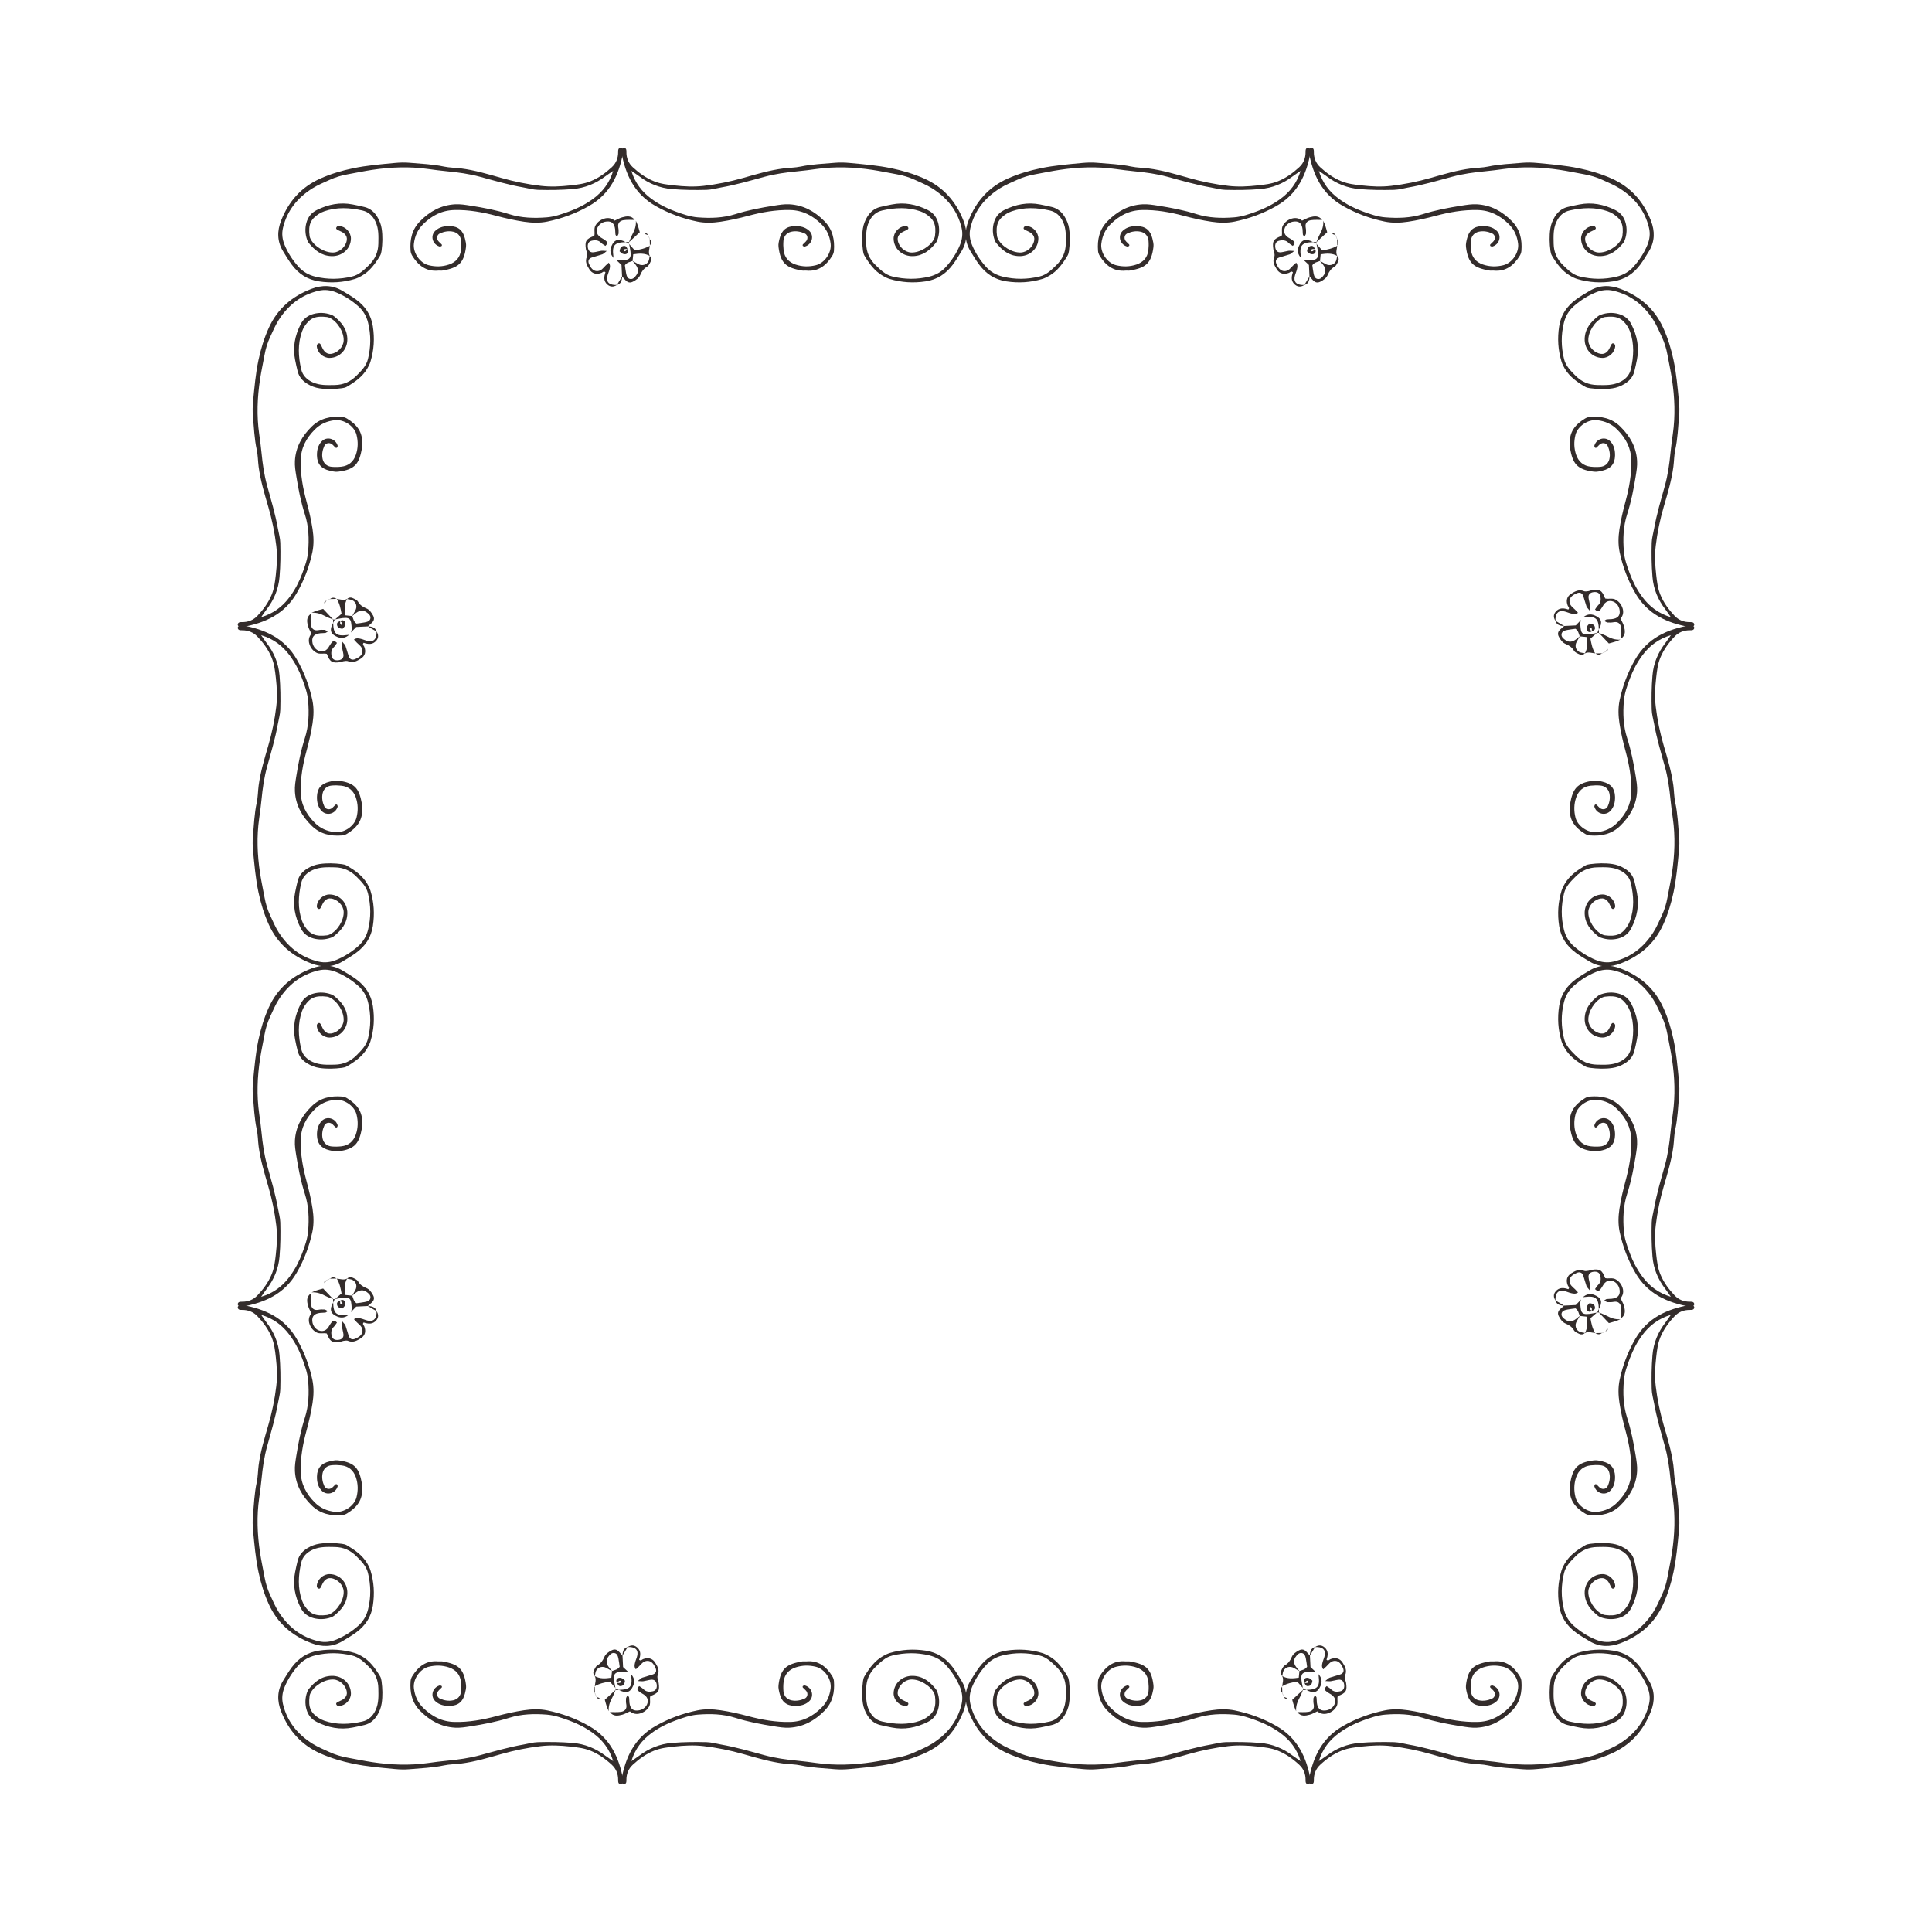 <?xml version="1.0" encoding="UTF-8"?>
<!DOCTYPE svg PUBLIC "-//W3C//DTD SVG 1.1//EN" "http://www.w3.org/Graphics/SVG/1.1/DTD/svg11.dtd">
<!-- Creator: CorelDRAW 2019 (64-Bit) -->
<svg xmlns="http://www.w3.org/2000/svg" xml:space="preserve" width="3.413in" height="3.413in" version="1.1" style="shape-rendering:geometricPrecision; text-rendering:geometricPrecision; image-rendering:optimizeQuality; fill-rule:evenodd; clip-rule:evenodd"
viewBox="0 0 3413.33 3413.33"
 xmlns:xlink="http://www.w3.org/1999/xlink">
 <defs>
  <style type="text/css">
   <![CDATA[
    .fil0 {fill:none}
    .fil1 {fill:#332C2B}
   ]]>
  </style>
 </defs>
 <g id="Layer_x0020_1">
  <rect class="fil0" x="-0" y="-0" width="3413.33" height="3413.33"/>
  <g id="_2280719725088">
   <path class="fil1" d="M2297.84 301.93c-4.52,3.09 -9.18,6 -13.55,9.31 -17.35,13.13 -36.36,21.04 -58.54,22.85 -20.33,1.66 -40.58,1.87 -60.87,1.33 -8.52,-0.23 -16.98,-2.75 -25.47,-4.22 -26.06,-4.52 -51.38,-11.99 -76.85,-18.89 -19.17,-5.19 -38.77,-7.83 -58.52,-9.72 -11.11,-1.07 -22.2,-2.48 -33.24,-4.03 -32.96,-4.64 -65.84,-3.37 -98.61,1.53 -14.54,2.17 -28.93,5.28 -43.41,7.85 -11.07,1.96 -21.75,5.17 -31.93,9.84 -10.13,4.66 -20.62,8.89 -30.02,14.76 -26.31,16.45 -44.85,38.91 -52.29,69.65 -2.63,10.87 -1.21,21.02 2.96,31.02 5.89,14.1 14.23,26.74 24.43,38.12 8,8.92 18,14.59 29.7,17.42 21.66,5.24 43.24,4.93 64.86,-0.22 12.57,-2.98 21.15,-11.68 29.86,-20.13 10.62,-10.3 16.37,-22.83 16.61,-37.79 0.21,-13.11 0.95,-26.09 -4.85,-38.61 -4.83,-10.46 -12.41,-17.66 -23.25,-20.11 -22.54,-5.09 -45.25,-6.39 -67.61,1.45 -3.32,1.17 -6.59,2.72 -9.54,4.63 -14.3,9.2 -18.86,18.87 -16.25,39.07 0.19,1.48 0.7,2.97 1.34,4.33 6.35,13.79 25.74,25.48 40.88,24.71 11.43,-0.58 22.12,-10.61 23.59,-22.17 0.55,-4.3 -0.93,-7.76 -4.08,-10.85 -3.4,-3.31 -7.83,-4.57 -11.83,-6.71 -1.72,-0.92 -3.78,-2.1 -2.52,-4.61 1,-1.98 2.99,-2.73 5.07,-2.54 11.33,1.03 20.78,11.39 20.59,22.44 -0.33,18.2 -15.83,31.46 -34.21,30.87 -18.2,-0.58 -30.03,-10.68 -40.53,-23.59 -1.24,-1.53 -2.04,-3.48 -2.7,-5.36 -3.45,-9.8 -3.93,-19.98 -1.25,-29.83 2.7,-9.96 8.45,-17.77 18.47,-22.73 20.26,-10.03 41.15,-14.17 63.49,-9.76 6.96,1.38 13.94,2.78 20.83,4.5 9.86,2.48 17.03,8.56 22.31,17.09 4.06,6.55 6.8,13.58 7.93,21.13 1.96,13.06 1.51,26.17 -0.22,39.21 -0.39,2.93 -1.14,6.09 -2.65,8.6 -8.38,13.94 -17.78,27.11 -32.35,35.48 -3.93,2.25 -8.08,4.36 -12.4,5.66 -20.72,6.19 -41.63,7.43 -63.22,4.18 -20.57,-3.09 -35.91,-13.36 -47.87,-29.34 -5.75,-7.67 -10.7,-15.93 -15.68,-24.12 -10.5,-17.31 -10.48,-35.52 -3.35,-53.82 13.2,-33.89 35.53,-59.34 69.51,-74.45 18.65,-8.28 37.78,-13.96 57.82,-18.11 24.5,-5.06 49.2,-7.07 73.94,-9.41 8.57,-0.81 17.32,-1.04 25.87,-0.29 20.2,1.81 40.52,2.46 60.51,6.7 9.87,2.1 20.18,2 30.24,3.29 24.28,3.11 47.68,10.06 71.08,16.75 23.02,6.57 46.42,11.31 70.08,14.07 17.09,1.99 34.48,1.17 51.7,-0.78 12.09,-1.36 24.09,-2.6 35.63,-7.23 14.43,-5.78 26.63,-14.55 37.84,-24.93 7.89,-7.31 11.38,-16.45 11.26,-27.14 -0.02,-2.85 -0.11,-6.36 3.87,-7.19 2.97,-0.62 5.77,3.42 4.98,7.75 -7.19,39.73 -22.91,73.76 -60.33,95.02 -23.25,13.22 -47.8,22.26 -73.75,27.59 -13.44,2.75 -27.38,2.31 -40.98,0.28 -16.53,-2.47 -32.78,-6.11 -49,-10.45 -23.94,-6.4 -48.39,-10.79 -73.63,-10.27 -22.41,0.46 -39.81,9.55 -55.33,24.72 -10,9.77 -14.97,21.28 -16.65,34.69 -1.97,15.82 10.41,34.22 26.02,38.09 12.08,3.01 24.2,2.82 36.06,-1.21 12.13,-4.15 19.54,-12.51 21.01,-25.31 0.63,-5.48 0.73,-11.1 0.28,-16.59 -0.71,-8.38 -5.87,-14.24 -13.8,-16.04 -8.21,-1.86 -16.22,-0.36 -23.73,3.03 -4.9,2.2 -6.31,8.46 -3.12,12.93 1.73,2.42 4.32,4.22 6.33,6.46 0.47,0.52 0.54,1.98 0.13,2.54 -0.5,0.67 -1.67,0.91 -2.6,1.2 -0.45,0.13 -1.03,0.04 -1.5,-0.1 -12.45,-3.87 -16.48,-19.06 -7.25,-27.71 7.11,-6.67 16.13,-8.45 25.41,-8.27 14.88,0.28 23.46,7.44 26.92,21.87 1.18,4.87 2.55,9.77 1.92,14.93 -3.72,30.64 -15.3,37.03 -41.42,41.71 -2.46,0.44 -5.09,-0.13 -7.61,0.12 -21.61,2.06 -35.5,-9.27 -46,-26.26 -1.54,-2.49 -2.64,-5.59 -2.87,-8.48 -1.59,-19.88 2.22,-38 17.02,-52.86 17.06,-17.15 36.81,-28.18 61.53,-29.56 9.25,-0.52 18.25,0.99 27.23,2.4 23.08,3.61 45.98,7.95 68.35,15.03 21.57,6.81 44.03,7.44 66.41,5.66 13.74,-1.09 26.81,-5.79 39.66,-10.47 14.78,-5.37 28.67,-12.48 41.59,-21.82 17.4,-12.59 29.6,-28.63 36.07,-49.81z"/>
   <path class="fil1" d="M2329.98 301.93c4.52,3.09 9.18,6 13.55,9.31 17.35,13.13 36.36,21.04 58.54,22.85 20.33,1.66 40.58,1.87 60.86,1.33 8.53,-0.23 16.99,-2.75 25.48,-4.22 26.06,-4.52 51.37,-11.99 76.85,-18.89 19.16,-5.19 38.77,-7.83 58.52,-9.72 11.11,-1.07 22.19,-2.48 33.24,-4.03 32.96,-4.64 65.84,-3.37 98.61,1.53 14.53,2.17 28.93,5.28 43.41,7.85 11.06,1.96 21.75,5.17 31.92,9.84 10.14,4.66 20.62,8.89 30.02,14.76 26.31,16.45 44.85,38.91 52.28,69.65 2.64,10.87 1.22,21.02 -2.95,31.02 -5.89,14.1 -14.24,26.74 -24.44,38.12 -7.99,8.92 -18,14.59 -29.7,17.42 -21.65,5.24 -43.24,4.93 -64.86,-0.22 -12.56,-2.98 -21.15,-11.68 -29.85,-20.13 -10.63,-10.3 -16.37,-22.83 -16.61,-37.79 -0.21,-13.11 -0.95,-26.09 4.85,-38.61 4.84,-10.46 12.41,-17.66 23.25,-20.11 22.53,-5.09 45.25,-6.39 67.6,1.45 3.33,1.17 6.59,2.72 9.54,4.63 14.3,9.2 18.86,18.87 16.24,39.07 -0.2,1.48 -0.7,2.97 -1.33,4.33 -6.35,13.79 -25.75,25.48 -40.88,24.71 -11.43,-0.58 -22.12,-10.61 -23.59,-22.17 -0.54,-4.3 0.93,-7.76 4.09,-10.85 3.4,-3.31 7.82,-4.57 11.83,-6.71 1.71,-0.92 3.77,-2.1 2.51,-4.61 -1,-1.98 -2.99,-2.73 -5.07,-2.54 -11.33,1.03 -20.79,11.39 -20.58,22.44 0.33,18.2 15.82,31.46 34.2,30.87 18.21,-0.58 30.04,-10.68 40.54,-23.59 1.23,-1.53 2.04,-3.48 2.7,-5.36 3.46,-9.8 3.92,-19.98 1.26,-29.83 -2.7,-9.96 -8.45,-17.77 -18.47,-22.73 -20.26,-10.03 -41.15,-14.17 -63.49,-9.76 -6.97,1.38 -13.94,2.78 -20.83,4.5 -9.87,2.48 -17.03,8.56 -22.32,17.09 -4.05,6.55 -6.79,13.58 -7.93,21.13 -1.96,13.06 -1.5,26.17 0.22,39.21 0.39,2.93 1.15,6.09 2.65,8.6 8.38,13.94 17.78,27.11 32.35,35.48 3.93,2.25 8.08,4.36 12.4,5.66 20.72,6.19 41.63,7.43 63.23,4.18 20.57,-3.09 35.91,-13.36 47.87,-29.34 5.75,-7.67 10.7,-15.93 15.68,-24.12 10.5,-17.31 10.48,-35.52 3.34,-53.82 -13.2,-33.89 -35.52,-59.34 -69.5,-74.45 -18.65,-8.28 -37.78,-13.96 -57.82,-18.11 -24.49,-5.06 -49.2,-7.07 -73.94,-9.41 -8.57,-0.81 -17.31,-1.04 -25.87,-0.29 -20.2,1.81 -40.52,2.46 -60.51,6.7 -9.86,2.1 -20.18,2 -30.24,3.29 -24.26,3.11 -47.67,10.06 -71.07,16.75 -23.02,6.57 -46.43,11.31 -70.09,14.07 -17.09,1.99 -34.49,1.17 -51.7,-0.78 -12.1,-1.36 -24.09,-2.6 -35.64,-7.23 -14.43,-5.78 -26.63,-14.55 -37.83,-24.93 -7.89,-7.31 -11.38,-16.45 -11.27,-27.14 0.03,-2.85 0.11,-6.36 -3.87,-7.19 -2.97,-0.62 -5.76,3.42 -4.98,7.75 7.19,39.73 22.92,73.76 60.33,95.02 23.25,13.22 47.8,22.26 73.75,27.59 13.44,2.75 27.38,2.31 40.98,0.28 16.52,-2.47 32.78,-6.11 49,-10.45 23.95,-6.4 48.4,-10.79 73.63,-10.27 22.41,0.46 39.82,9.55 55.34,24.72 10,9.77 14.97,21.28 16.65,34.69 1.97,15.82 -10.42,34.22 -26.03,38.09 -12.08,3.01 -24.2,2.82 -36.05,-1.21 -12.13,-4.15 -19.54,-12.51 -21.01,-25.31 -0.63,-5.48 -0.74,-11.1 -0.27,-16.59 0.7,-8.38 5.87,-14.24 13.8,-16.04 8.2,-1.86 16.21,-0.36 23.73,3.03 4.9,2.2 6.31,8.46 3.11,12.93 -1.72,2.42 -4.32,4.22 -6.32,6.46 -0.47,0.52 -0.55,1.98 -0.14,2.54 0.5,0.67 1.68,0.91 2.61,1.2 0.44,0.13 1.03,0.04 1.5,-0.1 12.45,-3.87 16.48,-19.06 7.26,-27.71 -7.11,-6.67 -16.13,-8.45 -25.42,-8.27 -14.87,0.28 -23.45,7.44 -26.91,21.87 -1.18,4.87 -2.54,9.77 -1.92,14.93 3.72,30.64 15.31,37.03 41.42,41.71 2.46,0.44 5.09,-0.13 7.61,0.12 21.61,2.06 35.5,-9.27 45.99,-26.26 1.54,-2.49 2.65,-5.59 2.88,-8.48 1.59,-19.88 -2.23,-38 -17.03,-52.86 -17.06,-17.15 -36.81,-28.18 -61.54,-29.56 -9.24,-0.52 -18.25,0.99 -27.22,2.4 -23.08,3.61 -45.98,7.95 -68.35,15.03 -21.57,6.81 -44.02,7.44 -66.41,5.66 -13.74,-1.09 -26.81,-5.79 -39.67,-10.47 -14.77,-5.37 -28.67,-12.48 -41.58,-21.82 -17.4,-12.59 -29.6,-28.63 -36.07,-49.81z"/>
   <path class="fil1" d="M2335.8 388.5c-6.57,0.09 -13.23,-0.47 -19.66,0.48 -5.91,0.87 -10.95,4.69 -9.31,12.93 0.68,3.41 0.76,7.01 0.54,10.49 -0.11,1.7 -1.5,3.33 -2.86,6.13 -1.39,-2.23 -2.52,-3.26 -2.68,-4.42 -0.41,-2.98 -0.22,-6.04 -0.57,-9.05 -1.2,-10.06 -5.76,-14.34 -14.42,-13.78 -10.06,0.66 -18.23,8.27 -17.97,17.13 0.15,4.82 2.81,8.47 6.94,11.07 3.4,2.13 7.09,4 9.96,6.72 2.72,2.57 1.27,5.37 -1.75,8.25 -2.65,-1.87 -5.32,-3.25 -7.31,-5.29 -4.87,-5.01 -10.63,-5.35 -16.87,-3.85 -5.23,1.26 -7.61,5.47 -6.77,11.75 0.83,6.13 4.35,9.37 10.18,8.66 4.51,-0.55 8.92,-1.95 13.43,-2.63 2.22,-0.34 4.55,0.1 9.86,0.3 -4.18,3.22 -5.78,5.17 -7.83,5.89 -6.22,2.16 -12.67,3.65 -18.91,5.76 -5.05,1.73 -6.93,5.91 -4.85,10.86 1.34,3.2 3.08,6.44 5.4,8.96 4.83,5.27 12.11,5.48 17.71,0.82 2.31,-1.93 4.19,-4.37 6.35,-6.5 1.71,-1.67 3.55,-3.23 5.62,-5.09 3.3,4.41 2.14,8.35 1.26,12.06 -0.93,3.91 -2.76,7.61 -3.7,11.51 -2.3,9.66 1.95,14.93 12.54,15.81 1.51,0.13 3.04,-0.09 4.57,-0.16 -5.65,3.73 -11.38,4.22 -16.74,-0.27 -7.43,-6.21 -6.57,-14.13 -3.72,-21.99 -3.15,-2.84 -4.91,0.2 -6.98,1.02 -8.67,3.38 -16.49,1.55 -21.25,-5.89 -4.35,-6.82 -8.53,-13.85 -4.62,-22.63 0.9,-2.04 0.27,-4.88 -0.04,-7.3 -0.26,-1.97 -1.35,-3.83 -1.65,-5.79 -2.19,-14.51 0.1,-18.28 14.73,-23.75 1.61,-5.84 -1.36,-12.65 2.35,-18.72 3.67,-6.02 8.76,-9.74 15.25,-11.75 6.69,-2.07 13.06,-0.86 18.43,3.56 4.89,-2.22 8.87,-4.62 13.19,-5.8 7.98,-2.19 16.13,-3.5 22.17,4.5z"/>
   <path class="fil1" d="M2313.53 488.31c-0.35,-6.88 -0.69,-13.76 -1.02,-20.25 -3.66,-3.44 -6.84,-6.44 -10.01,-9.43 5.27,2.45 10.73,1.31 16.08,0.74 6.95,-0.74 10.19,-3.41 10.16,-10.13 -0.03,-6.22 -1.79,-12.42 -2.79,-18.63l-0.19 0.19c3.27,3.68 6.54,7.37 10.33,11.64 9,-1.6 18.31,-3.27 26.6,-8.42l-0.18 -0.16c-0.37,6.11 -3.23,12.25 0.11,18.33 -9.09,-5.19 -18.65,-4.52 -29.34,-2.92 -0.44,4.31 -0.82,8.07 -1.21,11.82 -4.62,1.79 -9.93,2.27 -13.54,7.44 0.65,4.38 1.15,9.33 2.14,14.17 0.9,4.44 2.14,9.46 7.44,10.19 5.02,0.68 8.2,-3.4 10.84,-7.06 3.59,-5 3.34,-10.5 0.31,-15.58 -2.02,-3.4 -4.92,-6.28 -7.42,-9.4 3.4,1.89 6.81,3.76 10.2,5.66 6.39,3.59 14.56,1.75 18,-4.7 1.55,-2.89 1.63,-6.56 2.37,-9.87 2.76,2.81 3.38,6.32 1.85,9.63 -1.62,3.49 -3.44,7.83 -6.45,9.54 -6.14,3.47 -9.46,8.33 -12.04,14.5 -2.39,5.72 -7.54,9.17 -12.93,11.95 -5.15,2.66 -9.15,1.76 -13.36,-2.66 -2.04,-2.15 -3.96,-4.41 -5.94,-6.6z"/>
   <path class="fil1" d="M2325.71 427.88c1.94,-4.55 3.53,-9.29 5.9,-13.61 4.17,-7.59 7.03,-15.4 6.29,-24.2 1.13,2.68 2.44,5.31 3.37,8.06 1.25,3.68 2.19,7.46 3.54,12.13 -6.05,5.57 -12.57,11.59 -19.1,17.61z"/>
   <path class="fil1" d="M2304.36 503.51c3.13,-5.14 6.25,-10.28 9.37,-15.42 -0.6,6.65 -1.28,13.26 -9.37,15.42z"/>
   <path class="fil1" d="M2359.55 415.35c-2.04,-0.7 -4.07,-1.41 -6.11,-2.12 3.48,-2.1 4.85,-0.19 5.91,2.29l0.2 -0.17z"/>
   <path class="fil1" d="M2362.68 434.04c-0.11,-4.06 -0.23,-8.11 -0.34,-12.19 0,0 -0.18,0.19 -0.18,0.19 3.46,3.85 3.25,7.81 0.33,11.85 0.01,0 0.19,0.16 0.19,0.16z"/>
   <path class="fil1" d="M2319.56 427.62c2.12,0 4.24,0 6.37,0 -0.06,1.06 -0.12,2.12 -0.18,3.2l0.19 -0.19c-2.13,-1.01 -4.26,-2.02 -6.38,-3.02z"/>
   <path class="fil1" d="M2359.35 415.52c0.94,2.17 1.87,4.33 2.81,6.52 0,0 0.19,-0.18 0.18,-0.18 -0.94,-2.15 -1.87,-4.32 -2.79,-6.5l-0.2 0.17z"/>
   <path class="fil1" d="M2319.91 427.78c-19.86,0.43 -24.21,5.39 -21.78,24.85 0.13,1 0.27,2.01 0.41,3.01 -5.6,-6.13 -7.2,-12.83 -3.79,-20.74 5.1,-11.86 12.43,-14.06 25.17,-7.11z"/>
   <path class="fil1" d="M2322.94 439.86c2.66,3.53 1.63,6.81 -1.69,8.71 -1.69,0.96 -4.75,0.49 -6.79,-0.33 -2.11,-0.84 -3.72,-2.89 -5.32,-4.22 0.7,-5.5 2.52,-9.31 8.03,-9.56 3.69,-0.17 4.69,2.98 5.96,5.6 -1.52,-0.02 -3.07,-0.23 -4.54,-0 -0.83,0.13 -1.91,0.85 -2.19,1.57 -0.22,0.6 0.39,2.03 0.96,2.26 0.7,0.26 1.95,-0.11 2.59,-0.64 1.15,-0.95 2.02,-2.24 3,-3.39z"/>
   <path class="fil1" d="M1083.35 301.93c-4.52,3.09 -9.18,6 -13.55,9.31 -17.35,13.13 -36.37,21.04 -58.54,22.85 -20.33,1.66 -40.59,1.87 -60.87,1.33 -8.52,-0.23 -16.99,-2.75 -25.48,-4.22 -26.05,-4.52 -51.37,-11.99 -76.84,-18.89 -19.17,-5.19 -38.78,-7.83 -58.52,-9.72 -11.1,-1.07 -22.19,-2.48 -33.24,-4.03 -32.97,-4.64 -65.85,-3.37 -98.62,1.53 -14.54,2.17 -28.93,5.28 -43.41,7.85 -11.06,1.96 -21.74,5.17 -31.92,9.84 -10.13,4.66 -20.62,8.89 -30.02,14.76 -26.31,16.45 -44.86,38.91 -52.29,69.65 -2.63,10.87 -1.21,21.02 2.96,31.02 5.89,14.1 14.24,26.74 24.44,38.12 7.99,8.92 18,14.59 29.7,17.42 21.65,5.24 43.24,4.93 64.86,-0.22 12.57,-2.98 21.15,-11.68 29.86,-20.13 10.62,-10.3 16.37,-22.83 16.6,-37.79 0.22,-13.11 0.95,-26.09 -4.85,-38.61 -4.84,-10.46 -12.41,-17.66 -23.25,-20.11 -22.54,-5.09 -45.26,-6.39 -67.61,1.45 -3.32,1.17 -6.59,2.72 -9.54,4.63 -14.3,9.2 -18.86,18.87 -16.24,39.07 0.19,1.48 0.7,2.97 1.33,4.33 6.35,13.79 25.74,25.48 40.88,24.71 11.43,-0.58 22.12,-10.61 23.59,-22.17 0.55,-4.3 -0.92,-7.76 -4.08,-10.85 -3.41,-3.31 -7.83,-4.57 -11.83,-6.71 -1.72,-0.92 -3.78,-2.1 -2.52,-4.61 0.99,-1.98 2.98,-2.73 5.07,-2.54 11.33,1.03 20.79,11.39 20.59,22.44 -0.33,18.2 -15.83,31.46 -34.21,30.87 -18.2,-0.58 -30.04,-10.68 -40.53,-23.59 -1.24,-1.53 -2.04,-3.48 -2.7,-5.36 -3.45,-9.8 -3.93,-19.98 -1.26,-29.83 2.7,-9.96 8.45,-17.77 18.47,-22.73 20.26,-10.03 41.15,-14.17 63.49,-9.76 6.96,1.38 13.94,2.78 20.83,4.5 9.87,2.48 17.03,8.56 22.31,17.09 4.06,6.55 6.8,13.58 7.93,21.13 1.96,13.06 1.5,26.17 -0.22,39.21 -0.39,2.93 -1.14,6.09 -2.65,8.6 -8.38,13.94 -17.78,27.11 -32.35,35.48 -3.93,2.25 -8.08,4.36 -12.4,5.66 -20.72,6.19 -41.63,7.43 -63.23,4.18 -20.57,-3.09 -35.9,-13.36 -47.86,-29.34 -5.75,-7.67 -10.7,-15.93 -15.68,-24.12 -10.49,-17.31 -10.47,-35.52 -3.34,-53.82 13.2,-33.89 35.53,-59.34 69.5,-74.45 18.65,-8.28 37.78,-13.96 57.82,-18.11 24.49,-5.06 49.2,-7.07 73.94,-9.41 8.57,-0.81 17.31,-1.04 25.87,-0.29 20.2,1.81 40.52,2.46 60.51,6.7 9.87,2.1 20.18,2 30.24,3.29 24.26,3.11 47.68,10.06 71.07,16.75 23.03,6.57 46.43,11.31 70.09,14.07 17.09,1.99 34.48,1.17 51.7,-0.78 12.09,-1.36 24.09,-2.6 35.63,-7.23 14.44,-5.78 26.63,-14.55 37.84,-24.93 7.89,-7.31 11.37,-16.45 11.27,-27.14 -0.03,-2.85 -0.11,-6.36 3.87,-7.19 2.97,-0.62 5.76,3.42 4.98,7.75 -7.2,39.73 -22.91,73.76 -60.33,95.02 -23.26,13.22 -47.8,22.26 -73.76,27.59 -13.43,2.75 -27.37,2.31 -40.98,0.28 -16.53,-2.47 -32.78,-6.11 -49,-10.45 -23.95,-6.4 -48.4,-10.79 -73.63,-10.27 -22.41,0.46 -39.81,9.55 -55.33,24.72 -10,9.77 -14.98,21.28 -16.65,34.69 -1.97,15.82 10.42,34.22 26.02,38.09 12.09,3.01 24.21,2.82 36.06,-1.21 12.12,-4.15 19.54,-12.51 21.01,-25.31 0.63,-5.48 0.73,-11.1 0.27,-16.59 -0.71,-8.38 -5.87,-14.24 -13.8,-16.04 -8.21,-1.86 -16.21,-0.36 -23.74,3.03 -4.89,2.2 -6.31,8.46 -3.11,12.93 1.73,2.42 4.32,4.22 6.33,6.46 0.47,0.52 0.54,1.98 0.13,2.54 -0.5,0.67 -1.67,0.91 -2.61,1.2 -0.45,0.13 -1.03,0.04 -1.5,-0.1 -12.45,-3.87 -16.48,-19.06 -7.25,-27.71 7.11,-6.67 16.13,-8.45 25.41,-8.27 14.88,0.28 23.46,7.44 26.93,21.87 1.17,4.87 2.54,9.77 1.91,14.93 -3.72,30.64 -15.31,37.03 -41.41,41.71 -2.47,0.44 -5.09,-0.13 -7.61,0.12 -21.61,2.06 -35.49,-9.27 -45.99,-26.26 -1.54,-2.49 -2.64,-5.59 -2.88,-8.48 -1.59,-19.88 2.23,-38 17.03,-52.86 17.06,-17.15 36.81,-28.18 61.53,-29.56 9.25,-0.52 18.25,0.99 27.22,2.4 23.08,3.61 45.99,7.95 68.36,15.03 21.57,6.81 44.02,7.44 66.41,5.66 13.73,-1.09 26.81,-5.79 39.66,-10.47 14.78,-5.37 28.67,-12.48 41.58,-21.82 17.4,-12.59 29.6,-28.63 36.07,-49.81z"/>
   <path class="fil1" d="M1115.48 301.93c4.52,3.09 9.19,6 13.55,9.31 17.35,13.13 36.37,21.04 58.55,22.85 20.32,1.66 40.58,1.87 60.86,1.33 8.52,-0.23 16.99,-2.75 25.48,-4.22 26.05,-4.52 51.37,-11.99 76.84,-18.89 19.17,-5.19 38.77,-7.83 58.52,-9.72 11.11,-1.07 22.19,-2.48 33.24,-4.03 32.97,-4.64 65.85,-3.37 98.62,1.53 14.53,2.17 28.93,5.28 43.41,7.85 11.06,1.96 21.74,5.17 31.92,9.84 10.14,4.66 20.62,8.89 30.02,14.76 26.31,16.45 44.86,38.91 52.29,69.65 2.63,10.87 1.21,21.02 -2.96,31.02 -5.89,14.1 -14.24,26.74 -24.44,38.12 -8,8.92 -18,14.59 -29.7,17.42 -21.65,5.24 -43.24,4.93 -64.86,-0.22 -12.56,-2.98 -21.15,-11.68 -29.86,-20.13 -10.62,-10.3 -16.36,-22.83 -16.6,-37.79 -0.21,-13.11 -0.96,-26.09 4.84,-38.61 4.84,-10.46 12.42,-17.66 23.26,-20.11 22.53,-5.09 45.26,-6.39 67.6,1.45 3.32,1.17 6.59,2.72 9.54,4.63 14.3,9.2 18.86,18.87 16.24,39.07 -0.19,1.48 -0.7,2.97 -1.33,4.33 -6.35,13.79 -25.75,25.48 -40.89,24.71 -11.43,-0.58 -22.13,-10.61 -23.59,-22.17 -0.55,-4.3 0.93,-7.76 4.08,-10.85 3.41,-3.31 7.83,-4.57 11.83,-6.71 1.71,-0.92 3.78,-2.1 2.52,-4.61 -1,-1.98 -2.99,-2.73 -5.08,-2.54 -11.33,1.03 -20.78,11.39 -20.59,22.44 0.33,18.2 15.83,31.46 34.21,30.87 18.21,-0.58 30.04,-10.68 40.53,-23.59 1.24,-1.53 2.04,-3.48 2.7,-5.36 3.45,-9.8 3.92,-19.98 1.26,-29.83 -2.7,-9.96 -8.46,-17.77 -18.47,-22.73 -20.26,-10.03 -41.15,-14.17 -63.5,-9.76 -6.97,1.38 -13.94,2.78 -20.82,4.5 -9.87,2.48 -17.03,8.56 -22.32,17.09 -4.05,6.55 -6.8,13.58 -7.93,21.13 -1.96,13.06 -1.5,26.17 0.23,39.21 0.39,2.93 1.14,6.09 2.64,8.6 8.38,13.94 17.78,27.11 32.36,35.48 3.92,2.25 8.07,4.36 12.39,5.66 20.72,6.19 41.63,7.43 63.23,4.18 20.57,-3.09 35.9,-13.36 47.87,-29.34 5.74,-7.67 10.7,-15.93 15.68,-24.12 10.49,-17.31 10.47,-35.52 3.34,-53.82 -13.2,-33.89 -35.53,-59.34 -69.51,-74.45 -18.65,-8.28 -37.78,-13.96 -57.82,-18.11 -24.49,-5.06 -49.2,-7.07 -73.94,-9.41 -8.56,-0.81 -17.32,-1.04 -25.87,-0.29 -20.2,1.81 -40.52,2.46 -60.52,6.7 -9.85,2.1 -20.18,2 -30.23,3.29 -24.27,3.11 -47.67,10.06 -71.07,16.75 -23.03,6.57 -46.43,11.31 -70.09,14.07 -17.1,1.99 -34.49,1.17 -51.7,-0.78 -12.09,-1.36 -24.09,-2.6 -35.63,-7.23 -14.43,-5.78 -26.63,-14.55 -37.84,-24.93 -7.89,-7.31 -11.37,-16.45 -11.26,-27.14 0.02,-2.85 0.11,-6.36 -3.88,-7.19 -2.97,-0.62 -5.76,3.42 -4.98,7.75 7.2,39.73 22.93,73.76 60.33,95.02 23.26,13.22 47.8,22.26 73.76,27.59 13.43,2.75 27.37,2.31 40.98,0.28 16.52,-2.47 32.77,-6.11 48.99,-10.45 23.95,-6.4 48.4,-10.79 73.63,-10.27 22.41,0.46 39.81,9.55 55.33,24.72 10,9.77 14.98,21.28 16.65,34.69 1.97,15.82 -10.41,34.22 -26.02,38.09 -12.08,3.01 -24.21,2.82 -36.06,-1.21 -12.13,-4.15 -19.54,-12.51 -21.01,-25.31 -0.63,-5.48 -0.74,-11.1 -0.28,-16.59 0.71,-8.38 5.87,-14.24 13.8,-16.04 8.21,-1.86 16.22,-0.36 23.74,3.03 4.9,2.2 6.31,8.46 3.11,12.93 -1.72,2.42 -4.32,4.22 -6.33,6.46 -0.47,0.52 -0.54,1.98 -0.14,2.54 0.5,0.67 1.67,0.91 2.6,1.2 0.45,0.13 1.03,0.04 1.5,-0.1 12.45,-3.87 16.48,-19.06 7.25,-27.71 -7.11,-6.67 -16.12,-8.45 -25.41,-8.27 -14.88,0.28 -23.46,7.44 -26.92,21.87 -1.17,4.87 -2.55,9.77 -1.91,14.93 3.72,30.64 15.3,37.03 41.41,41.71 2.47,0.44 5.1,-0.13 7.61,0.12 21.61,2.06 35.49,-9.27 45.99,-26.26 1.54,-2.49 2.65,-5.59 2.88,-8.48 1.59,-19.88 -2.22,-38 -17.03,-52.86 -17.06,-17.15 -36.81,-28.18 -61.54,-29.56 -9.24,-0.52 -18.25,0.99 -27.23,2.4 -23.08,3.61 -45.98,7.95 -68.35,15.03 -21.58,6.81 -44.03,7.44 -66.42,5.66 -13.73,-1.09 -26.81,-5.79 -39.66,-10.47 -14.78,-5.37 -28.67,-12.48 -41.58,-21.82 -17.41,-12.59 -29.6,-28.63 -36.07,-49.81z"/>
   <path class="fil1" d="M1121.3 388.5c-6.56,0.09 -13.22,-0.47 -19.66,0.48 -5.91,0.87 -10.94,4.69 -9.31,12.93 0.68,3.41 0.75,7.01 0.54,10.49 -0.11,1.7 -1.5,3.33 -2.86,6.13 -1.4,-2.23 -2.52,-3.26 -2.67,-4.42 -0.41,-2.98 -0.22,-6.04 -0.58,-9.05 -1.21,-10.06 -5.77,-14.34 -14.42,-13.78 -10.06,0.66 -18.23,8.27 -17.97,17.13 0.15,4.82 2.81,8.47 6.94,11.07 3.4,2.13 7.09,4 9.96,6.72 2.72,2.57 1.26,5.37 -1.75,8.25 -2.64,-1.87 -5.33,-3.25 -7.31,-5.29 -4.87,-5.01 -10.63,-5.35 -16.87,-3.85 -5.24,1.26 -7.61,5.47 -6.78,11.75 0.82,6.13 4.36,9.37 10.18,8.66 4.52,-0.55 8.92,-1.95 13.43,-2.63 2.21,-0.34 4.55,0.1 9.85,0.3 -4.18,3.22 -5.78,5.17 -7.82,5.89 -6.22,2.16 -12.67,3.65 -18.91,5.76 -5.06,1.73 -6.93,5.91 -4.85,10.86 1.33,3.2 3.07,6.44 5.4,8.96 4.82,5.27 12.11,5.48 17.7,0.82 2.32,-1.93 4.19,-4.37 6.35,-6.5 1.7,-1.67 3.55,-3.23 5.61,-5.09 3.3,4.41 2.14,8.35 1.26,12.06 -0.92,3.91 -2.76,7.61 -3.69,11.51 -2.31,9.66 1.95,14.93 12.54,15.81 1.51,0.13 3.04,-0.09 4.56,-0.16 -5.64,3.73 -11.37,4.22 -16.73,-0.27 -7.43,-6.21 -6.57,-14.13 -3.73,-21.99 -3.15,-2.84 -4.91,0.2 -6.98,1.02 -8.67,3.38 -16.49,1.55 -21.25,-5.89 -4.36,-6.82 -8.54,-13.85 -4.62,-22.63 0.9,-2.04 0.27,-4.88 -0.05,-7.3 -0.25,-1.97 -1.35,-3.83 -1.64,-5.79 -2.19,-14.51 0.1,-18.28 14.74,-23.75 1.61,-5.84 -1.37,-12.65 2.34,-18.72 3.67,-6.02 8.76,-9.74 15.26,-11.75 6.69,-2.07 13.06,-0.86 18.43,3.56 4.89,-2.22 8.87,-4.62 13.19,-5.8 7.98,-2.19 16.13,-3.5 22.17,4.5z"/>
   <path class="fil1" d="M1099.04 488.31c-0.35,-6.88 -0.7,-13.76 -1.02,-20.25 -3.65,-3.44 -6.84,-6.44 -10.01,-9.43 5.26,2.45 10.72,1.31 16.07,0.74 6.94,-0.74 10.19,-3.41 10.16,-10.13 -0.03,-6.22 -1.79,-12.42 -2.8,-18.63l-0.19 0.19c3.26,3.68 6.54,7.37 10.32,11.64 9,-1.6 18.32,-3.27 26.6,-8.42l-0.19 -0.16c-0.37,6.11 -3.22,12.25 0.12,18.33 -9.09,-5.19 -18.65,-4.52 -29.34,-2.92 -0.44,4.31 -0.82,8.07 -1.21,11.82 -4.62,1.79 -9.93,2.27 -13.54,7.44 0.64,4.38 1.15,9.33 2.14,14.17 0.9,4.44 2.14,9.46 7.43,10.19 5.03,0.68 8.2,-3.4 10.84,-7.06 3.59,-5 3.34,-10.5 0.32,-15.58 -2.02,-3.4 -4.92,-6.28 -7.42,-9.4 3.4,1.89 6.81,3.76 10.2,5.66 6.39,3.59 14.56,1.75 18,-4.7 1.54,-2.89 1.63,-6.56 2.37,-9.87 2.76,2.81 3.38,6.32 1.84,9.63 -1.62,3.49 -3.43,7.83 -6.45,9.54 -6.13,3.47 -9.45,8.33 -12.04,14.5 -2.4,5.72 -7.53,9.17 -12.93,11.95 -5.15,2.66 -9.16,1.76 -13.36,-2.66 -2.05,-2.15 -3.96,-4.41 -5.94,-6.6z"/>
   <path class="fil1" d="M1111.22 427.88c1.94,-4.55 3.53,-9.29 5.9,-13.61 4.18,-7.59 7.03,-15.4 6.28,-24.2 1.14,2.68 2.44,5.31 3.37,8.06 1.24,3.68 2.19,7.46 3.54,12.13 -6.05,5.57 -12.57,11.59 -19.09,17.61z"/>
   <path class="fil1" d="M1089.87 503.51c3.12,-5.14 6.24,-10.28 9.37,-15.42 -0.6,6.65 -1.28,13.26 -9.37,15.42z"/>
   <path class="fil1" d="M1145.06 415.35c-2.04,-0.7 -4.08,-1.41 -6.12,-2.12 3.49,-2.1 4.86,-0.19 5.92,2.29l0.2 -0.17z"/>
   <path class="fil1" d="M1148.19 434.04c-0.11,-4.06 -0.23,-8.11 -0.34,-12.19l-0.18 0.19c3.46,3.85 3.25,7.81 0.33,11.85 0,0 0.19,0.16 0.19,0.16z"/>
   <path class="fil1" d="M1105.07 427.62c2.12,0 4.24,0 6.36,0 -0.05,1.06 -0.12,2.12 -0.17,3.2l0.19 -0.19c-2.13,-1.01 -4.25,-2.02 -6.38,-3.02z"/>
   <path class="fil1" d="M1144.86 415.52c0.94,2.17 1.87,4.33 2.81,6.52 0,0 0.18,-0.18 0.18,-0.18 -0.94,-2.15 -1.87,-4.32 -2.79,-6.5l-0.2 0.17z"/>
   <path class="fil1" d="M1105.42 427.78c-19.86,0.43 -24.21,5.39 -21.78,24.85 0.13,1 0.28,2.01 0.4,3.01 -5.59,-6.13 -7.2,-12.83 -3.8,-20.74 5.11,-11.86 12.43,-14.06 25.17,-7.11z"/>
   <path class="fil1" d="M1108.45 439.86c2.66,3.53 1.63,6.81 -1.7,8.71 -1.69,0.96 -4.75,0.49 -6.79,-0.33 -2.1,-0.84 -3.72,-2.89 -5.32,-4.22 0.71,-5.5 2.52,-9.31 8.04,-9.56 3.68,-0.17 4.69,2.98 5.96,5.6 -1.52,-0.02 -3.07,-0.23 -4.55,-0 -0.83,0.13 -1.91,0.85 -2.19,1.57 -0.22,0.6 0.39,2.03 0.96,2.26 0.7,0.26 1.95,-0.11 2.58,-0.64 1.15,-0.95 2.02,-2.24 3,-3.39z"/>
   <path class="fil1" d="M1115.48 3111.4c4.52,-3.11 9.19,-6.02 13.55,-9.32 17.35,-13.13 36.37,-21.04 58.55,-22.85 20.32,-1.66 40.58,-1.87 60.86,-1.33 8.52,0.22 16.99,2.74 25.48,4.22 26.05,4.52 51.37,11.99 76.84,18.89 19.17,5.19 38.77,7.83 58.52,9.72 11.11,1.07 22.19,2.48 33.24,4.04 32.97,4.63 65.85,3.37 98.62,-1.54 14.53,-2.17 28.93,-5.28 43.41,-7.85 11.06,-1.96 21.74,-5.17 31.92,-9.84 10.14,-4.65 20.62,-8.89 30.02,-14.76 26.31,-16.45 44.86,-38.91 52.29,-69.65 2.63,-10.87 1.21,-21.02 -2.96,-31.01 -5.89,-14.11 -14.24,-26.74 -24.44,-38.13 -8,-8.92 -18,-14.59 -29.7,-17.42 -21.65,-5.23 -43.24,-4.93 -64.86,0.22 -12.57,2.98 -21.15,11.68 -29.86,20.13 -10.62,10.3 -16.37,22.84 -16.6,37.79 -0.22,13.11 -0.96,26.09 4.84,38.61 4.84,10.46 12.42,17.66 23.26,20.11 22.53,5.09 45.26,6.38 67.6,-1.45 3.32,-1.17 6.59,-2.73 9.54,-4.63 14.3,-9.2 18.86,-18.87 16.24,-39.07 -0.19,-1.48 -0.7,-2.97 -1.33,-4.33 -6.35,-13.78 -25.75,-25.48 -40.89,-24.71 -11.43,0.58 -22.12,10.61 -23.59,22.17 -0.55,4.3 0.93,7.76 4.08,10.85 3.41,3.32 7.83,4.57 11.83,6.71 1.71,0.92 3.78,2.1 2.52,4.61 -1,1.98 -2.99,2.73 -5.08,2.54 -11.33,-1.03 -20.78,-11.39 -20.59,-22.44 0.33,-18.19 15.83,-31.46 34.21,-30.87 18.21,0.58 30.04,10.68 40.53,23.59 1.24,1.52 2.04,3.48 2.7,5.36 3.45,9.8 3.92,19.98 1.26,29.83 -2.7,9.96 -8.46,17.77 -18.47,22.73 -20.26,10.03 -41.15,14.17 -63.5,9.76 -6.97,-1.37 -13.94,-2.78 -20.82,-4.5 -9.87,-2.48 -17.03,-8.56 -22.32,-17.09 -4.05,-6.55 -6.8,-13.58 -7.93,-21.13 -1.96,-13.06 -1.5,-26.17 0.22,-39.21 0.39,-2.94 1.14,-6.09 2.65,-8.61 8.38,-13.94 17.78,-27.11 32.36,-35.48 3.93,-2.25 8.07,-4.36 12.39,-5.66 20.72,-6.2 41.63,-7.43 63.23,-4.19 20.57,3.09 35.9,13.36 47.87,29.34 5.74,7.67 10.7,15.93 15.68,24.12 10.49,17.31 10.47,35.52 3.34,53.82 -13.2,33.89 -35.53,59.34 -69.51,74.44 -18.65,8.28 -37.78,13.96 -57.82,18.1 -24.49,5.06 -49.2,7.07 -73.94,9.41 -8.56,0.81 -17.32,1.04 -25.87,0.29 -20.2,-1.81 -40.52,-2.46 -60.52,-6.7 -9.85,-2.1 -20.17,-2 -30.23,-3.29 -24.27,-3.11 -47.67,-10.06 -71.07,-16.75 -23.03,-6.57 -46.43,-11.3 -70.09,-14.07 -17.09,-1.99 -34.48,-1.17 -51.7,0.77 -12.09,1.37 -24.09,2.61 -35.63,7.24 -14.43,5.78 -26.63,14.55 -37.84,24.93 -7.89,7.31 -11.37,16.45 -11.27,27.14 0.03,2.85 0.11,6.36 -3.87,7.19 -2.97,0.63 -5.76,-3.42 -4.98,-7.75 7.2,-39.73 22.93,-73.76 60.33,-95.01 23.26,-13.23 47.8,-22.26 73.76,-27.59 13.43,-2.75 27.37,-2.31 40.98,-0.28 16.52,2.47 32.77,6.11 48.99,10.45 23.95,6.41 48.4,10.79 73.63,10.27 22.41,-0.46 39.81,-9.55 55.33,-24.72 10,-9.76 14.98,-21.28 16.65,-34.69 1.96,-15.81 -10.42,-34.22 -26.02,-38.09 -12.08,-3.01 -24.21,-2.83 -36.06,1.21 -12.12,4.15 -19.54,12.51 -21,25.31 -0.64,5.48 -0.74,11.1 -0.28,16.59 0.71,8.38 5.87,14.24 13.8,16.04 8.21,1.85 16.22,0.35 23.74,-3.04 4.9,-2.21 6.31,-8.46 3.11,-12.93 -1.72,-2.41 -4.32,-4.22 -6.33,-6.46 -0.48,-0.52 -0.54,-1.98 -0.14,-2.54 0.5,-0.67 1.67,-0.91 2.6,-1.2 0.45,-0.13 1.03,-0.04 1.51,0.1 12.45,3.87 16.48,19.06 7.25,27.71 -7.11,6.67 -16.12,8.45 -25.41,8.27 -14.88,-0.28 -23.46,-7.43 -26.92,-21.87 -1.17,-4.87 -2.55,-9.77 -1.91,-14.93 3.72,-30.64 15.3,-37.02 41.41,-41.71 2.47,-0.44 5.1,0.13 7.61,-0.12 21.61,-2.06 35.49,9.27 45.99,26.26 1.54,2.49 2.65,5.59 2.88,8.48 1.59,19.88 -2.22,37.99 -17.03,52.86 -17.06,17.15 -36.81,28.18 -61.54,29.56 -9.24,0.52 -18.25,-0.98 -27.23,-2.4 -23.08,-3.61 -45.98,-7.95 -68.35,-15.02 -21.58,-6.82 -44.03,-7.45 -66.42,-5.67 -13.73,1.09 -26.81,5.79 -39.66,10.47 -14.78,5.37 -28.67,12.48 -41.58,21.82 -17.41,12.59 -29.6,28.63 -36.07,49.81z"/>
   <path class="fil1" d="M1083.35 3111.4c-4.52,-3.11 -9.18,-6.02 -13.55,-9.32 -17.35,-13.13 -36.37,-21.04 -58.54,-22.85 -20.33,-1.66 -40.59,-1.87 -60.87,-1.33 -8.52,0.22 -16.99,2.74 -25.48,4.22 -26.05,4.52 -51.37,11.99 -76.84,18.89 -19.17,5.19 -38.78,7.83 -58.52,9.72 -11.1,1.07 -22.19,2.48 -33.24,4.04 -32.97,4.63 -65.85,3.37 -98.62,-1.54 -14.53,-2.17 -28.93,-5.28 -43.41,-7.85 -11.06,-1.96 -21.74,-5.17 -31.92,-9.84 -10.13,-4.65 -20.62,-8.89 -30.02,-14.76 -26.31,-16.45 -44.86,-38.91 -52.29,-69.65 -2.63,-10.87 -1.21,-21.02 2.96,-31.01 5.89,-14.11 14.24,-26.74 24.44,-38.13 7.99,-8.92 18,-14.59 29.7,-17.42 21.65,-5.23 43.24,-4.93 64.86,0.22 12.57,2.98 21.15,11.68 29.86,20.13 10.62,10.3 16.36,22.84 16.6,37.79 0.21,13.11 0.95,26.09 -4.85,38.61 -4.84,10.46 -12.41,17.66 -23.25,20.11 -22.54,5.09 -45.26,6.38 -67.61,-1.45 -3.32,-1.17 -6.59,-2.73 -9.54,-4.63 -14.3,-9.2 -18.86,-18.87 -16.24,-39.07 0.19,-1.48 0.7,-2.97 1.33,-4.33 6.35,-13.78 25.74,-25.48 40.88,-24.71 11.43,0.58 22.12,10.61 23.59,22.17 0.55,4.3 -0.92,7.76 -4.08,10.85 -3.41,3.32 -7.83,4.57 -11.83,6.71 -1.72,0.92 -3.78,2.1 -2.51,4.61 0.99,1.98 2.98,2.73 5.07,2.54 11.33,-1.03 20.79,-11.39 20.59,-22.44 -0.33,-18.19 -15.83,-31.46 -34.21,-30.87 -18.2,0.58 -30.04,10.68 -40.53,23.59 -1.24,1.52 -2.04,3.48 -2.7,5.36 -3.45,9.8 -3.93,19.98 -1.26,29.83 2.7,9.96 8.45,17.77 18.47,22.73 20.26,10.03 41.15,14.17 63.49,9.76 6.96,-1.37 13.94,-2.78 20.83,-4.5 9.87,-2.48 17.03,-8.56 22.31,-17.09 4.06,-6.55 6.79,-13.58 7.93,-21.13 1.96,-13.06 1.5,-26.17 -0.23,-39.21 -0.39,-2.94 -1.13,-6.09 -2.65,-8.61 -8.38,-13.94 -17.78,-27.11 -32.35,-35.48 -3.93,-2.25 -8.08,-4.36 -12.4,-5.66 -20.72,-6.2 -41.63,-7.43 -63.22,-4.19 -20.57,3.09 -35.9,13.36 -47.87,29.34 -5.74,7.67 -10.7,15.93 -15.68,24.12 -10.49,17.31 -10.47,35.52 -3.34,53.82 13.2,33.89 35.52,59.34 69.5,74.44 18.65,8.28 37.78,13.96 57.82,18.1 24.49,5.06 49.2,7.07 73.94,9.41 8.57,0.81 17.31,1.04 25.87,0.29 20.2,-1.81 40.52,-2.46 60.51,-6.7 9.87,-2.1 20.18,-2 30.24,-3.29 24.26,-3.11 47.67,-10.06 71.07,-16.75 23.03,-6.57 46.43,-11.3 70.09,-14.07 17.09,-1.99 34.48,-1.17 51.7,0.77 12.09,1.37 24.09,2.61 35.63,7.24 14.44,5.78 26.63,14.55 37.84,24.93 7.89,7.31 11.37,16.45 11.27,27.14 -0.03,2.85 -0.11,6.36 3.87,7.19 2.97,0.63 5.76,-3.42 4.98,-7.75 -7.2,-39.73 -22.92,-73.76 -60.33,-95.01 -23.26,-13.23 -47.8,-22.26 -73.76,-27.59 -13.43,-2.75 -27.37,-2.31 -40.98,-0.28 -16.53,2.47 -32.78,6.11 -49,10.45 -23.95,6.41 -48.4,10.79 -73.63,10.27 -22.41,-0.46 -39.81,-9.55 -55.33,-24.72 -10,-9.76 -14.98,-21.28 -16.65,-34.69 -1.97,-15.81 10.42,-34.22 26.02,-38.09 12.09,-3.01 24.21,-2.83 36.06,1.21 12.13,4.15 19.54,12.51 21.02,25.31 0.63,5.48 0.73,11.1 0.27,16.59 -0.71,8.38 -5.87,14.24 -13.8,16.04 -8.21,1.85 -16.21,0.35 -23.74,-3.04 -4.89,-2.21 -6.31,-8.46 -3.11,-12.93 1.72,-2.41 4.32,-4.22 6.33,-6.46 0.46,-0.52 0.54,-1.98 0.13,-2.54 -0.5,-0.67 -1.67,-0.91 -2.61,-1.2 -0.45,-0.13 -1.03,-0.04 -1.5,0.1 -12.45,3.87 -16.48,19.06 -7.25,27.71 7.11,6.67 16.12,8.45 25.41,8.27 14.88,-0.28 23.46,-7.43 26.93,-21.87 1.17,-4.87 2.54,-9.77 1.91,-14.93 -3.72,-30.64 -15.31,-37.02 -41.41,-41.71 -2.47,-0.44 -5.09,0.13 -7.61,-0.12 -21.61,-2.06 -35.49,9.27 -45.99,26.26 -1.54,2.49 -2.64,5.59 -2.88,8.48 -1.59,19.88 2.23,37.99 17.02,52.86 17.07,17.15 36.82,28.18 61.54,29.56 9.25,0.52 18.25,-0.98 27.22,-2.4 23.08,-3.61 45.98,-7.95 68.36,-15.02 21.57,-6.82 44.02,-7.45 66.41,-5.67 13.73,1.09 26.81,5.79 39.66,10.47 14.78,5.37 28.67,12.48 41.58,21.82 17.4,12.59 29.6,28.63 36.07,49.81z"/>
   <path class="fil1" d="M1077.53 3024.83c6.56,-0.09 13.22,0.47 19.65,-0.47 5.91,-0.88 10.95,-4.69 9.31,-12.94 -0.68,-3.42 -0.75,-7.01 -0.54,-10.49 0.11,-1.7 1.51,-3.33 2.86,-6.13 1.4,2.22 2.52,3.26 2.67,4.42 0.41,2.98 0.22,6.05 0.57,9.05 1.21,10.06 5.77,14.35 14.41,13.78 10.06,-0.67 18.24,-8.27 17.98,-17.13 -0.15,-4.82 -2.81,-8.47 -6.94,-11.07 -3.4,-2.13 -7.09,-4 -9.96,-6.72 -2.72,-2.57 -1.26,-5.37 1.75,-8.26 2.64,1.87 5.33,3.26 7.31,5.3 4.87,5.01 10.63,5.34 16.87,3.85 5.24,-1.25 7.61,-5.47 6.78,-11.75 -0.82,-6.13 -4.35,-9.37 -10.18,-8.67 -4.52,0.55 -8.92,1.96 -13.43,2.63 -2.22,0.33 -4.56,-0.1 -9.85,-0.3 4.18,-3.21 5.78,-5.17 7.82,-5.89 6.22,-2.16 12.67,-3.65 18.91,-5.77 5.06,-1.72 6.93,-5.91 4.85,-10.86 -1.33,-3.19 -3.07,-6.44 -5.4,-8.97 -4.82,-5.26 -12.11,-5.47 -17.7,-0.81 -2.32,1.93 -4.19,4.37 -6.35,6.5 -1.71,1.67 -3.55,3.23 -5.61,5.09 -3.3,-4.4 -2.14,-8.35 -1.26,-12.05 0.92,-3.92 2.76,-7.61 3.69,-11.52 2.31,-9.66 -1.95,-14.93 -12.54,-15.81 -1.51,-0.13 -3.04,0.09 -4.56,0.16 5.65,-3.72 11.37,-4.22 16.73,0.28 7.43,6.21 6.57,14.13 3.72,21.98 3.15,2.85 4.91,-0.2 6.99,-1.02 8.67,-3.38 16.5,-1.55 21.24,5.89 4.35,6.82 8.54,13.85 4.62,22.63 -0.9,2.04 -0.27,4.88 0.05,7.3 0.25,1.97 1.35,3.83 1.64,5.79 2.19,14.52 -0.1,18.28 -14.73,23.76 -1.61,5.84 1.37,12.65 -2.35,18.72 -3.67,6.01 -8.76,9.74 -15.26,11.75 -6.69,2.07 -13.05,0.86 -18.43,-3.55 -4.89,2.21 -8.87,4.61 -13.18,5.8 -7.98,2.19 -16.13,3.5 -22.17,-4.5z"/>
   <path class="fil1" d="M1099.79 2925.02c0.35,6.87 0.7,13.75 1.02,20.24 3.66,3.44 6.84,6.44 10.01,9.43 -5.27,-2.44 -10.72,-1.31 -16.07,-0.74 -6.95,0.74 -10.2,3.41 -10.16,10.13 0.02,6.22 1.8,12.42 2.8,18.63l0.19 -0.19c-3.27,-3.68 -6.54,-7.37 -10.33,-11.64 -9.01,1.6 -18.32,3.27 -26.61,8.42l0.19 0.16c0.37,-6.11 3.22,-12.25 -0.12,-18.33 9.09,5.19 18.65,4.52 29.34,2.92 0.44,-4.32 0.82,-8.07 1.21,-11.82 4.62,-1.79 9.93,-2.26 13.54,-7.43 -0.64,-4.38 -1.15,-9.33 -2.14,-14.17 -0.9,-4.44 -2.14,-9.47 -7.43,-10.2 -5.03,-0.69 -8.2,3.39 -10.84,7.07 -3.59,5 -3.34,10.5 -0.32,15.57 2.03,3.4 4.92,6.29 7.42,9.41 -3.4,-1.89 -6.81,-3.76 -10.2,-5.66 -6.38,-3.59 -14.56,-1.75 -18,4.7 -1.54,2.89 -1.63,6.56 -2.37,9.87 -2.76,-2.82 -3.37,-6.33 -1.84,-9.63 1.62,-3.5 3.43,-7.83 6.45,-9.54 6.13,-3.46 9.45,-8.33 12.04,-14.5 2.4,-5.72 7.54,-9.16 12.93,-11.95 5.15,-2.66 9.16,-1.76 13.36,2.66 2.04,2.15 3.96,4.41 5.94,6.61z"/>
   <path class="fil1" d="M1087.61 2985.45c-1.94,4.55 -3.53,9.28 -5.9,13.6 -4.18,7.59 -7.03,15.4 -6.28,24.2 -1.14,-2.68 -2.44,-5.31 -3.37,-8.06 -1.24,-3.68 -2.19,-7.46 -3.54,-12.12 6.05,-5.58 12.57,-11.6 19.1,-17.61z"/>
   <path class="fil1" d="M1108.97 2909.82c-3.13,5.14 -6.25,10.28 -9.37,15.42 0.59,-6.65 1.28,-13.26 9.37,-15.42z"/>
   <path class="fil1" d="M1053.77 2997.98c2.04,0.7 4.08,1.41 6.12,2.12 -3.49,2.1 -4.86,0.19 -5.92,-2.28l-0.2 0.17z"/>
   <path class="fil1" d="M1050.64 2979.29c0.11,4.07 0.24,8.12 0.34,12.19l0.18 -0.19c-3.45,-3.84 -3.25,-7.81 -0.33,-11.84l-0.19 -0.16z"/>
   <path class="fil1" d="M1093.76 2985.71c-2.12,0 -4.24,0 -6.37,0 0.06,-1.06 0.12,-2.13 0.18,-3.2l-0.19 0.19c2.13,1.01 4.25,2.02 6.38,3.01z"/>
   <path class="fil1" d="M1053.97 2997.81c-0.94,-2.17 -1.87,-4.34 -2.81,-6.52 0,-0.01 -0.18,0.18 -0.18,0.18 0.94,2.15 1.87,4.33 2.79,6.5l0.2 -0.17z"/>
   <path class="fil1" d="M1093.41 2985.55c19.86,-0.43 24.21,-5.39 21.78,-24.85 -0.13,-1 -0.27,-2 -0.4,-3 5.59,6.12 7.2,12.83 3.79,20.74 -5.11,11.86 -12.43,14.06 -25.17,7.11z"/>
   <path class="fil1" d="M1090.38 2973.47c-2.66,-3.53 -1.62,-6.81 1.7,-8.71 1.69,-0.96 4.75,-0.49 6.79,0.33 2.1,0.84 3.72,2.89 5.32,4.22 -0.7,5.5 -2.52,9.31 -8.04,9.56 -3.68,0.17 -4.69,-2.98 -5.96,-5.6 1.52,0.02 3.07,0.23 4.55,0.01 0.82,-0.13 1.91,-0.85 2.19,-1.57 0.22,-0.59 -0.39,-2.03 -0.96,-2.26 -0.7,-0.26 -1.96,0.11 -2.59,0.64 -1.15,0.96 -2.02,2.24 -3,3.39z"/>
   <path class="fil1" d="M2329.98 3111.4c4.52,-3.11 9.18,-6.02 13.55,-9.32 17.35,-13.13 36.36,-21.04 58.54,-22.85 20.33,-1.66 40.58,-1.87 60.87,-1.33 8.52,0.22 16.98,2.74 25.47,4.22 26.06,4.52 51.37,11.99 76.85,18.89 19.16,5.19 38.77,7.83 58.52,9.72 11.11,1.07 22.19,2.48 33.24,4.04 32.96,4.63 65.84,3.37 98.61,-1.54 14.53,-2.17 28.93,-5.28 43.41,-7.85 11.06,-1.96 21.75,-5.17 31.92,-9.84 10.14,-4.65 20.62,-8.89 30.02,-14.76 26.31,-16.45 44.85,-38.91 52.28,-69.65 2.64,-10.87 1.22,-21.02 -2.95,-31.01 -5.89,-14.11 -14.24,-26.74 -24.44,-38.13 -7.99,-8.92 -18,-14.59 -29.7,-17.42 -21.65,-5.23 -43.24,-4.93 -64.86,0.22 -12.56,2.98 -21.15,11.68 -29.85,20.13 -10.63,10.3 -16.37,22.84 -16.61,37.79 -0.21,13.11 -0.95,26.09 4.85,38.61 4.84,10.46 12.41,17.66 23.25,20.11 22.53,5.09 45.25,6.38 67.6,-1.45 3.33,-1.17 6.59,-2.73 9.54,-4.63 14.3,-9.2 18.86,-18.87 16.24,-39.07 -0.2,-1.48 -0.7,-2.97 -1.33,-4.33 -6.35,-13.78 -25.75,-25.48 -40.88,-24.71 -11.43,0.58 -22.12,10.61 -23.59,22.17 -0.54,4.3 0.93,7.76 4.09,10.85 3.4,3.32 7.82,4.57 11.82,6.71 1.72,0.92 3.78,2.1 2.52,4.61 -1,1.98 -2.99,2.73 -5.07,2.54 -11.33,-1.03 -20.79,-11.39 -20.58,-22.44 0.33,-18.19 15.82,-31.46 34.2,-30.87 18.21,0.58 30.04,10.68 40.54,23.59 1.23,1.52 2.04,3.48 2.7,5.36 3.46,9.8 3.92,19.98 1.26,29.83 -2.7,9.96 -8.45,17.77 -18.47,22.73 -20.26,10.03 -41.15,14.17 -63.49,9.76 -6.97,-1.37 -13.94,-2.78 -20.83,-4.5 -9.87,-2.48 -17.03,-8.56 -22.32,-17.09 -4.05,-6.55 -6.8,-13.58 -7.93,-21.13 -1.96,-13.06 -1.5,-26.17 0.22,-39.21 0.39,-2.94 1.15,-6.09 2.65,-8.61 8.38,-13.94 17.78,-27.11 32.35,-35.48 3.93,-2.25 8.08,-4.36 12.4,-5.66 20.72,-6.2 41.63,-7.43 63.23,-4.19 20.57,3.09 35.91,13.36 47.87,29.34 5.75,7.67 10.7,15.93 15.68,24.12 10.5,17.31 10.48,35.52 3.34,53.82 -13.2,33.89 -35.52,59.34 -69.5,74.44 -18.65,8.28 -37.78,13.96 -57.82,18.1 -24.49,5.06 -49.21,7.07 -73.94,9.41 -8.57,0.81 -17.31,1.04 -25.87,0.29 -20.2,-1.81 -40.52,-2.46 -60.51,-6.7 -9.86,-2.1 -20.18,-2 -30.24,-3.29 -24.26,-3.11 -47.67,-10.06 -71.07,-16.75 -23.02,-6.57 -46.43,-11.3 -70.09,-14.07 -17.09,-1.99 -34.49,-1.17 -51.7,0.77 -12.1,1.37 -24.09,2.61 -35.64,7.24 -14.43,5.78 -26.63,14.55 -37.83,24.93 -7.89,7.31 -11.38,16.45 -11.27,27.14 0.03,2.85 0.11,6.36 -3.87,7.19 -2.97,0.63 -5.76,-3.42 -4.98,-7.75 7.19,-39.73 22.92,-73.76 60.33,-95.01 23.25,-13.23 47.8,-22.26 73.75,-27.59 13.44,-2.75 27.38,-2.31 40.98,-0.28 16.52,2.47 32.78,6.11 49,10.45 23.96,6.41 48.4,10.79 73.63,10.27 22.41,-0.46 39.82,-9.55 55.34,-24.72 10,-9.76 14.97,-21.28 16.65,-34.69 1.97,-15.81 -10.42,-34.22 -26.03,-38.09 -12.08,-3.01 -24.2,-2.83 -36.05,1.21 -12.13,4.15 -19.54,12.51 -21.01,25.31 -0.63,5.48 -0.74,11.1 -0.27,16.59 0.7,8.38 5.87,14.24 13.8,16.04 8.2,1.85 16.21,0.35 23.73,-3.04 4.9,-2.21 6.31,-8.46 3.11,-12.93 -1.72,-2.41 -4.32,-4.22 -6.32,-6.46 -0.47,-0.52 -0.55,-1.98 -0.14,-2.54 0.5,-0.67 1.68,-0.91 2.61,-1.2 0.44,-0.13 1.03,-0.04 1.5,0.1 12.45,3.87 16.48,19.06 7.26,27.71 -7.11,6.67 -16.13,8.45 -25.42,8.27 -14.87,-0.28 -23.46,-7.43 -26.91,-21.87 -1.18,-4.87 -2.54,-9.77 -1.92,-14.93 3.72,-30.64 15.31,-37.02 41.42,-41.71 2.46,-0.44 5.09,0.13 7.61,-0.12 21.61,-2.06 35.5,9.27 45.99,26.26 1.54,2.49 2.65,5.59 2.88,8.48 1.59,19.88 -2.23,37.99 -17.03,52.86 -17.06,17.15 -36.81,28.18 -61.54,29.56 -9.24,0.52 -18.25,-0.98 -27.22,-2.4 -23.08,-3.61 -45.98,-7.95 -68.35,-15.02 -21.57,-6.82 -44.02,-7.45 -66.41,-5.67 -13.74,1.09 -26.81,5.79 -39.67,10.47 -14.77,5.37 -28.67,12.48 -41.58,21.82 -17.4,12.59 -29.6,28.63 -36.07,49.81z"/>
   <path class="fil1" d="M2297.84 3111.4c-4.52,-3.11 -9.18,-6.02 -13.55,-9.32 -17.35,-13.13 -36.36,-21.04 -58.54,-22.85 -20.33,-1.66 -40.59,-1.87 -60.87,-1.33 -8.52,0.22 -16.98,2.74 -25.47,4.22 -26.06,4.52 -51.38,11.99 -76.85,18.89 -19.17,5.19 -38.77,7.83 -58.52,9.72 -11.11,1.07 -22.2,2.48 -33.24,4.04 -32.96,4.63 -65.84,3.37 -98.61,-1.54 -14.54,-2.17 -28.93,-5.28 -43.41,-7.85 -11.07,-1.96 -21.75,-5.17 -31.93,-9.84 -10.13,-4.65 -20.62,-8.89 -30.02,-14.76 -26.31,-16.45 -44.85,-38.91 -52.29,-69.65 -2.63,-10.87 -1.21,-21.02 2.96,-31.01 5.89,-14.11 14.23,-26.74 24.43,-38.13 8,-8.92 18,-14.59 29.7,-17.42 21.66,-5.23 43.24,-4.93 64.86,0.22 12.57,2.98 21.15,11.68 29.86,20.13 10.62,10.3 16.37,22.84 16.61,37.79 0.2,13.11 0.95,26.09 -4.85,38.61 -4.83,10.46 -12.41,17.66 -23.25,20.11 -22.54,5.09 -45.25,6.38 -67.61,-1.45 -3.32,-1.17 -6.59,-2.73 -9.54,-4.63 -14.3,-9.2 -18.86,-18.87 -16.25,-39.07 0.19,-1.48 0.7,-2.97 1.34,-4.33 6.35,-13.78 25.74,-25.48 40.88,-24.71 11.43,0.58 22.12,10.61 23.59,22.17 0.55,4.3 -0.92,7.76 -4.08,10.85 -3.4,3.32 -7.83,4.57 -11.83,6.71 -1.71,0.92 -3.78,2.1 -2.51,4.61 1,1.98 2.98,2.73 5.07,2.54 11.33,-1.03 20.78,-11.39 20.59,-22.44 -0.33,-18.19 -15.83,-31.46 -34.21,-30.87 -18.2,0.58 -30.03,10.68 -40.53,23.59 -1.24,1.52 -2.04,3.48 -2.7,5.36 -3.45,9.8 -3.93,19.98 -1.25,29.83 2.7,9.96 8.45,17.77 18.47,22.73 20.26,10.03 41.15,14.17 63.49,9.76 6.96,-1.37 13.94,-2.78 20.83,-4.5 9.86,-2.48 17.03,-8.56 22.31,-17.09 4.06,-6.55 6.8,-13.58 7.93,-21.13 1.96,-13.06 1.51,-26.17 -0.23,-39.21 -0.39,-2.94 -1.13,-6.09 -2.64,-8.61 -8.38,-13.94 -17.78,-27.11 -32.35,-35.48 -3.93,-2.25 -8.08,-4.36 -12.4,-5.66 -20.72,-6.2 -41.63,-7.43 -63.22,-4.19 -20.57,3.09 -35.91,13.36 -47.87,29.34 -5.75,7.67 -10.7,15.93 -15.68,24.12 -10.5,17.31 -10.48,35.52 -3.35,53.82 13.2,33.89 35.53,59.34 69.51,74.44 18.65,8.28 37.78,13.96 57.82,18.1 24.5,5.06 49.2,7.07 73.94,9.41 8.57,0.81 17.32,1.04 25.87,0.29 20.2,-1.81 40.52,-2.46 60.51,-6.7 9.87,-2.1 20.18,-2 30.24,-3.29 24.28,-3.11 47.68,-10.06 71.08,-16.75 23.02,-6.57 46.42,-11.3 70.08,-14.07 17.09,-1.99 34.48,-1.17 51.7,0.77 12.09,1.37 24.09,2.61 35.63,7.24 14.43,5.78 26.63,14.55 37.84,24.93 7.89,7.31 11.38,16.45 11.26,27.14 -0.02,2.85 -0.11,6.36 3.87,7.19 2.97,0.63 5.77,-3.42 4.98,-7.75 -7.19,-39.73 -22.92,-73.76 -60.33,-95.01 -23.25,-13.23 -47.8,-22.26 -73.75,-27.59 -13.44,-2.75 -27.38,-2.31 -40.98,-0.28 -16.53,2.47 -32.78,6.11 -49,10.45 -23.94,6.41 -48.39,10.79 -73.63,10.27 -22.41,-0.46 -39.81,-9.55 -55.33,-24.72 -10,-9.76 -14.97,-21.28 -16.65,-34.69 -1.97,-15.81 10.41,-34.22 26.02,-38.09 12.08,-3.01 24.2,-2.83 36.06,1.21 12.13,4.15 19.54,12.51 21.01,25.31 0.63,5.48 0.73,11.1 0.28,16.59 -0.71,8.38 -5.87,14.24 -13.8,16.04 -8.21,1.85 -16.22,0.35 -23.73,-3.04 -4.9,-2.21 -6.31,-8.46 -3.12,-12.93 1.73,-2.41 4.32,-4.22 6.33,-6.46 0.47,-0.52 0.54,-1.98 0.13,-2.54 -0.5,-0.67 -1.67,-0.91 -2.6,-1.2 -0.45,-0.13 -1.03,-0.04 -1.5,0.1 -12.45,3.87 -16.48,19.06 -7.25,27.71 7.11,6.67 16.13,8.45 25.41,8.27 14.88,-0.28 23.46,-7.43 26.92,-21.87 1.18,-4.87 2.55,-9.77 1.92,-14.93 -3.73,-30.64 -15.3,-37.02 -41.42,-41.71 -2.46,-0.44 -5.09,0.13 -7.61,-0.12 -21.61,-2.06 -35.5,9.27 -45.99,26.26 -1.54,2.49 -2.64,5.59 -2.87,8.48 -1.59,19.88 2.22,37.99 17.02,52.86 17.06,17.15 36.81,28.18 61.54,29.56 9.25,0.52 18.25,-0.98 27.23,-2.4 23.08,-3.61 45.98,-7.95 68.35,-15.02 21.57,-6.82 44.03,-7.45 66.41,-5.67 13.74,1.09 26.81,5.79 39.66,10.47 14.78,5.37 28.67,12.48 41.59,21.82 17.41,12.59 29.6,28.63 36.07,49.81z"/>
   <path class="fil1" d="M2292.02 3024.83c6.56,-0.09 13.22,0.47 19.66,-0.47 5.91,-0.88 10.95,-4.69 9.31,-12.94 -0.68,-3.42 -0.76,-7.01 -0.54,-10.49 0.11,-1.7 1.5,-3.33 2.85,-6.13 1.4,2.22 2.52,3.26 2.68,4.42 0.41,2.98 0.22,6.05 0.57,9.05 1.21,10.06 5.77,14.35 14.42,13.78 10.06,-0.67 18.24,-8.27 17.97,-17.13 -0.15,-4.82 -2.81,-8.47 -6.93,-11.07 -3.4,-2.13 -7.09,-4 -9.97,-6.72 -2.72,-2.57 -1.26,-5.37 1.76,-8.26 2.64,1.87 5.32,3.26 7.31,5.3 4.87,5.01 10.63,5.34 16.87,3.85 5.23,-1.25 7.61,-5.47 6.77,-11.75 -0.82,-6.13 -4.35,-9.37 -10.18,-8.67 -4.51,0.55 -8.92,1.96 -13.43,2.63 -2.22,0.33 -4.55,-0.1 -9.85,-0.3 4.18,-3.21 5.78,-5.17 7.82,-5.89 6.22,-2.16 12.67,-3.65 18.91,-5.77 5.05,-1.72 6.94,-5.91 4.86,-10.86 -1.34,-3.19 -3.08,-6.44 -5.4,-8.97 -4.83,-5.26 -12.11,-5.47 -17.71,-0.81 -2.32,1.93 -4.19,4.37 -6.35,6.5 -1.7,1.67 -3.55,3.23 -5.61,5.09 -3.3,-4.4 -2.14,-8.35 -1.26,-12.05 0.92,-3.92 2.76,-7.61 3.69,-11.52 2.31,-9.66 -1.96,-14.93 -12.55,-15.81 -1.5,-0.13 -3.04,0.09 -4.56,0.16 5.65,-3.72 11.37,-4.22 16.74,0.28 7.42,6.21 6.57,14.13 3.72,21.98 3.15,2.85 4.91,-0.2 6.98,-1.02 8.66,-3.38 16.49,-1.55 21.24,5.89 4.36,6.82 8.54,13.85 4.63,22.63 -0.9,2.04 -0.27,4.88 0.04,7.3 0.26,1.97 1.35,3.83 1.64,5.79 2.19,14.52 -0.09,18.28 -14.73,23.76 -1.61,5.84 1.36,12.65 -2.35,18.72 -3.67,6.01 -8.76,9.74 -15.25,11.75 -6.7,2.07 -13.06,0.86 -18.43,-3.55 -4.9,2.21 -8.87,4.61 -13.19,5.8 -7.98,2.19 -16.13,3.5 -22.17,-4.5z"/>
   <path class="fil1" d="M2314.28 2925.02c0.35,6.87 0.7,13.75 1.03,20.24 3.65,3.44 6.84,6.44 10,9.43 -5.27,-2.44 -10.72,-1.31 -16.07,-0.74 -6.95,0.74 -10.19,3.41 -10.16,10.13 0.03,6.22 1.79,12.42 2.8,18.63l0.19 -0.19c-3.27,-3.68 -6.54,-7.37 -10.33,-11.64 -9,1.6 -18.31,3.27 -26.6,8.42l0.19 0.16c0.37,-6.11 3.23,-12.25 -0.11,-18.33 9.09,5.19 18.65,4.52 29.34,2.92 0.44,-4.32 0.82,-8.07 1.2,-11.82 4.63,-1.79 9.94,-2.26 13.54,-7.43 -0.64,-4.38 -1.14,-9.33 -2.13,-14.17 -0.9,-4.44 -2.14,-9.47 -7.44,-10.2 -5.03,-0.69 -8.2,3.39 -10.84,7.07 -3.59,5 -3.34,10.5 -0.32,15.57 2.03,3.4 4.92,6.29 7.42,9.41 -3.39,-1.89 -6.81,-3.76 -10.2,-5.66 -6.38,-3.59 -14.55,-1.75 -18,4.7 -1.55,2.89 -1.63,6.56 -2.37,9.87 -2.76,-2.82 -3.38,-6.33 -1.85,-9.63 1.62,-3.5 3.43,-7.83 6.45,-9.54 6.14,-3.46 9.45,-8.33 12.04,-14.5 2.39,-5.72 7.54,-9.16 12.93,-11.95 5.14,-2.66 9.16,-1.76 13.36,2.66 2.04,2.15 3.96,4.41 5.94,6.61z"/>
   <path class="fil1" d="M2302.11 2985.45c-1.94,4.55 -3.53,9.28 -5.9,13.6 -4.18,7.59 -7.03,15.4 -6.28,24.2 -1.14,-2.68 -2.44,-5.31 -3.37,-8.06 -1.25,-3.68 -2.2,-7.46 -3.54,-12.12 6.04,-5.58 12.57,-11.6 19.09,-17.61z"/>
   <path class="fil1" d="M2323.46 2909.82c-3.13,5.14 -6.25,10.28 -9.37,15.42 0.6,-6.65 1.28,-13.26 9.37,-15.42z"/>
   <path class="fil1" d="M2268.27 2997.98c2.04,0.7 4.07,1.41 6.11,2.12 -3.48,2.1 -4.86,0.19 -5.92,-2.28l-0.19 0.17z"/>
   <path class="fil1" d="M2265.13 2979.29c0.12,4.07 0.23,8.12 0.35,12.19 -0.01,0 0.18,-0.19 0.18,-0.19 -3.46,-3.84 -3.25,-7.81 -0.33,-11.84 -0.01,0 -0.19,-0.16 -0.19,-0.16z"/>
   <path class="fil1" d="M2308.26 2985.71c-2.12,0 -4.24,0 -6.37,0 0.06,-1.06 0.12,-2.13 0.18,-3.2l-0.19 0.19c2.13,1.01 4.25,2.02 6.39,3.01z"/>
   <path class="fil1" d="M2268.46 2997.81c-0.93,-2.17 -1.87,-4.34 -2.81,-6.52 0,-0.01 -0.19,0.18 -0.18,0.18 0.93,2.15 1.86,4.33 2.79,6.5l0.19 -0.17z"/>
   <path class="fil1" d="M2307.91 2985.55c19.86,-0.43 24.21,-5.39 21.78,-24.85 -0.13,-1 -0.27,-2 -0.4,-3 5.6,6.12 7.2,12.83 3.8,20.74 -5.1,11.86 -12.43,14.06 -25.17,7.11z"/>
   <path class="fil1" d="M2304.88 2973.47c-2.67,-3.53 -1.63,-6.81 1.69,-8.71 1.69,-0.96 4.75,-0.49 6.79,0.33 2.11,0.84 3.73,2.89 5.32,4.22 -0.7,5.5 -2.52,9.31 -8.03,9.56 -3.69,0.17 -4.69,-2.98 -5.96,-5.6 1.53,0.02 3.07,0.23 4.55,0.01 0.83,-0.13 1.91,-0.85 2.19,-1.57 0.22,-0.59 -0.39,-2.03 -0.96,-2.26 -0.7,-0.26 -1.95,0.11 -2.59,0.64 -1.15,0.96 -2.02,2.24 -3,3.39z"/>
   <path class="fil1" d="M2951.99 2291.15c-3.14,-4.47 -6.09,-9.08 -9.43,-13.4 -13.27,-17.16 -21.28,-35.96 -23.1,-57.88 -1.69,-20.1 -1.9,-40.13 -1.35,-60.17 0.23,-8.43 2.78,-16.8 4.27,-25.2 4.58,-25.76 12.13,-50.79 19.1,-75.97 5.25,-18.95 7.93,-38.33 9.84,-57.85 1.08,-10.99 2.51,-21.94 4.07,-32.87 4.69,-32.59 3.41,-65.09 -1.55,-97.5 -2.19,-14.37 -5.34,-28.6 -7.94,-42.92 -1.99,-10.94 -5.23,-21.5 -9.95,-31.56 -4.72,-10.02 -8.99,-20.39 -14.94,-29.68 -16.64,-26.02 -39.36,-44.35 -70.45,-51.7 -11,-2.6 -21.26,-1.19 -31.37,2.93 -14.27,5.82 -27.04,14.07 -38.56,24.17 -9.03,7.9 -14.76,17.8 -17.62,29.36 -5.3,21.41 -4.99,42.75 0.23,64.13 3.01,12.42 11.8,20.9 20.35,29.51 10.42,10.5 23.1,16.19 38.22,16.42 13.26,0.2 26.39,0.93 39.06,-4.8 10.57,-4.78 17.86,-12.27 20.34,-22.98 5.14,-22.29 6.45,-44.75 -1.47,-66.84 -1.19,-3.28 -2.76,-6.52 -4.68,-9.43 -9.31,-14.14 -19.09,-18.65 -39.53,-16.06 -1.49,0.19 -3,0.7 -4.37,1.31 -13.94,6.28 -25.77,25.46 -25,40.43 0.59,11.29 10.74,21.87 22.43,23.32 4.35,0.54 7.86,-0.92 10.98,-4.04 3.35,-3.37 4.62,-7.74 6.79,-11.69 0.94,-1.7 2.12,-3.74 4.67,-2.49 2,0.98 2.76,2.96 2.57,5.02 -1.04,11.2 -11.52,20.54 -22.7,20.35 -18.41,-0.33 -31.82,-15.65 -31.22,-33.82 0.58,-17.99 10.81,-29.69 23.86,-40.07 1.54,-1.23 3.52,-2.02 5.43,-2.68 9.91,-3.41 20.2,-3.88 30.16,-1.24 10.08,2.67 17.98,8.35 23,18.26 10.14,20.03 14.33,40.68 9.87,62.77 -1.39,6.89 -2.82,13.78 -4.56,20.59 -2.5,9.75 -8.65,16.84 -17.29,22.06 -6.62,4.01 -13.73,6.72 -21.37,7.84 -13.2,1.94 -26.46,1.49 -39.65,-0.22 -2.98,-0.38 -6.17,-1.13 -8.71,-2.61 -14.1,-8.29 -27.41,-17.57 -35.88,-31.98 -2.28,-3.89 -4.41,-7.99 -5.72,-12.26 -6.27,-20.49 -7.52,-41.16 -4.23,-62.51 3.13,-20.34 13.51,-35.5 29.67,-47.33 7.75,-5.68 16.11,-10.58 24.4,-15.5 17.5,-10.38 35.93,-10.36 54.43,-3.31 34.27,13.06 60.02,35.13 75.3,68.72 8.38,18.44 14.12,37.36 18.31,57.17 5.12,24.22 7.16,48.65 9.53,73.11 0.82,8.46 1.05,17.12 0.28,25.58 -1.83,19.97 -2.48,40.06 -6.78,59.82 -2.13,9.76 -2.03,19.95 -3.33,29.9 -3.14,23.99 -10.17,47.14 -16.94,70.27 -6.66,22.77 -11.44,45.9 -14.23,69.29 -2.01,16.9 -1.18,34.1 0.78,51.11 1.38,11.96 2.63,23.81 7.31,35.23 5.85,14.27 14.71,26.32 25.22,37.41 7.4,7.8 16.63,11.25 27.44,11.14 2.89,-0.03 6.44,-0.11 7.28,3.83 0.62,2.93 -3.46,5.7 -7.84,4.93 -40.18,-7.12 -74.6,-22.66 -96.11,-59.65 -13.37,-22.99 -22.51,-47.26 -27.91,-72.92 -2.79,-13.29 -2.33,-27.07 -0.28,-40.52 2.5,-16.33 6.18,-32.4 10.57,-48.44 6.48,-23.67 10.91,-47.85 10.39,-72.8 -0.46,-22.16 -9.67,-39.37 -25,-54.71 -9.87,-9.88 -21.52,-14.8 -35.08,-16.45 -16,-1.95 -34.61,10.3 -38.53,25.72 -3.04,11.95 -2.86,23.93 1.22,35.65 4.19,11.99 12.65,19.32 25.61,20.77 5.54,0.63 11.23,0.72 16.78,0.27 8.48,-0.7 14.4,-5.8 16.22,-13.65 1.88,-8.11 0.36,-16.03 -3.07,-23.47 -2.23,-4.83 -8.56,-6.24 -13.08,-3.07 -2.44,1.71 -4.27,4.27 -6.54,6.26 -0.53,0.47 -2.02,0.54 -2.57,0.13 -0.69,-0.49 -0.93,-1.65 -1.22,-2.58 -0.14,-0.44 -0.05,-1.02 0.11,-1.48 3.91,-12.31 19.28,-16.29 28.03,-7.17 6.74,7.04 8.54,15.95 8.36,25.12 -0.28,14.71 -7.52,23.19 -22.13,26.61 -4.93,1.17 -9.88,2.52 -15.1,1.9 -30.99,-3.68 -37.44,-15.13 -42.19,-40.94 -0.45,-2.44 0.13,-5.04 -0.12,-7.52 -2.08,-21.37 9.38,-35.09 26.56,-45.48 2.52,-1.51 5.65,-2.61 8.58,-2.84 20.11,-1.57 38.43,2.2 53.47,16.84 17.35,16.87 28.5,36.39 29.9,60.83 0.52,9.15 -1,18.05 -2.43,26.92 -3.65,22.82 -8.04,45.46 -15.2,67.58 -6.9,21.33 -7.53,43.52 -5.73,65.66 1.11,13.58 5.86,26.51 10.59,39.22 5.43,14.61 12.63,28.34 22.07,41.11 12.74,17.2 28.96,29.27 50.39,35.67z"/>
   <path class="fil1" d="M2951.99 2322.92c-3.14,4.47 -6.09,9.07 -9.43,13.39 -13.27,17.16 -21.28,35.95 -23.1,57.88 -1.69,20.09 -1.9,40.13 -1.35,60.17 0.23,8.43 2.78,16.8 4.27,25.19 4.58,25.76 12.13,50.8 19.1,75.98 5.25,18.94 7.93,38.33 9.84,57.86 1.08,10.98 2.51,21.94 4.07,32.86 4.69,32.59 3.41,65.1 -1.55,97.51 -2.19,14.37 -5.34,28.59 -7.94,42.92 -1.99,10.93 -5.23,21.49 -9.95,31.56 -4.72,10.02 -8.99,20.39 -14.94,29.68 -16.64,26.02 -39.36,44.35 -70.45,51.7 -11,2.6 -21.26,1.2 -31.37,-2.93 -14.27,-5.82 -27.04,-14.07 -38.56,-24.16 -9.03,-7.91 -14.76,-17.8 -17.62,-29.36 -5.3,-21.41 -4.99,-42.75 0.23,-64.13 3.01,-12.42 11.8,-20.91 20.35,-29.52 10.42,-10.5 23.1,-16.19 38.22,-16.41 13.26,-0.21 26.39,-0.94 39.06,4.79 10.57,4.78 17.86,12.27 20.34,22.99 5.14,22.28 6.45,44.74 -1.47,66.84 -1.19,3.29 -2.76,6.52 -4.68,9.44 -9.31,14.14 -19.09,18.64 -39.53,16.06 -1.49,-0.19 -3,-0.7 -4.37,-1.31 -13.94,-6.28 -25.77,-25.45 -25,-40.42 0.59,-11.3 10.74,-21.87 22.43,-23.32 4.35,-0.54 7.86,0.92 10.98,4.04 3.35,3.36 4.62,7.74 6.79,11.7 0.94,1.69 2.12,3.72 4.67,2.48 2,-0.98 2.76,-2.96 2.57,-5.02 -1.04,-11.21 -11.52,-20.56 -22.7,-20.35 -18.41,0.32 -31.82,15.65 -31.22,33.81 0.58,18 10.81,29.7 23.86,40.07 1.54,1.22 3.52,2.01 5.43,2.68 9.91,3.41 20.2,3.87 30.16,1.24 10.08,-2.67 17.98,-8.36 23,-18.26 10.14,-20.03 14.33,-40.68 9.87,-62.77 -1.39,-6.89 -2.82,-13.79 -4.56,-20.6 -2.5,-9.75 -8.65,-16.83 -17.29,-22.06 -6.62,-4.01 -13.73,-6.72 -21.37,-7.85 -13.2,-1.94 -26.46,-1.48 -39.65,0.22 -2.98,0.39 -6.17,1.13 -8.71,2.62 -14.1,8.28 -27.41,17.58 -35.88,31.98 -2.28,3.88 -4.41,7.99 -5.72,12.26 -6.27,20.48 -7.52,41.17 -4.23,62.51 3.13,20.34 13.51,35.49 29.67,47.33 7.75,5.67 16.11,10.57 24.4,15.5 17.5,10.37 35.93,10.35 54.43,3.31 34.27,-13.05 60.02,-35.13 75.3,-68.72 8.38,-18.44 14.12,-37.36 18.31,-57.16 5.12,-24.22 7.16,-48.66 9.53,-73.11 0.82,-8.47 1.05,-17.13 0.28,-25.58 -1.83,-19.97 -2.48,-40.06 -6.78,-59.83 -2.13,-9.75 -2.03,-19.95 -3.33,-29.9 -3.14,-23.99 -10.17,-47.14 -16.94,-70.27 -6.66,-22.76 -11.44,-45.89 -14.23,-69.3 -2.01,-16.9 -1.18,-34.09 0.78,-51.11 1.38,-11.96 2.63,-23.81 7.31,-35.22 5.85,-14.27 14.71,-26.33 25.22,-37.42 7.4,-7.8 16.63,-11.24 27.44,-11.13 2.89,0.02 6.44,0.1 7.28,-3.83 0.62,-2.94 -3.46,-5.7 -7.84,-4.92 -40.18,7.11 -74.6,22.65 -96.11,59.65 -13.37,22.99 -22.51,47.25 -27.91,72.92 -2.79,13.28 -2.33,27.07 -0.28,40.52 2.5,16.33 6.18,32.4 10.57,48.44 6.48,23.67 10.91,47.85 10.39,72.8 -0.46,22.15 -9.67,39.37 -25,54.71 -9.87,9.89 -21.52,14.8 -35.08,16.46 -16,1.94 -34.61,-10.3 -38.53,-25.73 -3.04,-11.94 -2.86,-23.94 1.22,-35.65 4.19,-11.99 12.65,-19.31 25.61,-20.77 5.54,-0.62 11.23,-0.73 16.78,-0.27 8.48,0.7 14.4,5.8 16.22,13.65 1.88,8.11 0.36,16.03 -3.07,23.47 -2.23,4.84 -8.56,6.24 -13.08,3.07 -2.44,-1.7 -4.27,-4.27 -6.54,-6.25 -0.53,-0.46 -2.02,-0.54 -2.57,-0.14 -0.69,0.49 -0.93,1.66 -1.22,2.58 -0.14,0.44 -0.05,1.02 0.11,1.49 3.91,12.31 19.28,16.29 28.03,7.17 6.74,-7.03 8.54,-15.94 8.36,-25.12 -0.28,-14.71 -7.52,-23.2 -22.13,-26.62 -4.93,-1.16 -9.88,-2.51 -15.1,-1.89 -30.99,3.68 -37.44,15.13 -42.19,40.94 -0.45,2.44 0.13,5.04 -0.12,7.52 -2.08,21.37 9.38,35.1 26.56,45.47 2.52,1.52 5.65,2.61 8.58,2.84 20.11,1.57 38.43,-2.2 53.47,-16.82 17.35,-16.87 28.5,-36.41 29.9,-60.85 0.52,-9.14 -1,-18.04 -2.43,-26.92 -3.65,-22.82 -8.04,-45.46 -15.2,-67.58 -6.9,-21.33 -7.53,-43.53 -5.73,-65.66 1.11,-13.57 5.86,-26.51 10.59,-39.22 5.43,-14.61 12.63,-28.34 22.07,-41.11 12.74,-17.21 28.96,-29.27 50.39,-35.67z"/>
   <path class="fil1" d="M2864.43 2328.68c-0.09,-6.49 0.47,-13.08 -0.48,-19.44 -0.89,-5.85 -4.74,-10.83 -13.09,-9.21 -3.45,0.67 -7.09,0.75 -10.61,0.54 -1.72,-0.1 -3.38,-1.48 -6.2,-2.83 2.25,-1.38 3.29,-2.49 4.46,-2.65 3.02,-0.41 6.11,-0.21 9.15,-0.57 10.17,-1.19 14.51,-5.7 13.94,-14.25 -0.68,-9.94 -8.37,-18.03 -17.33,-17.77 -4.88,0.15 -8.56,2.78 -11.19,6.85 -2.16,3.37 -4.05,7.02 -6.8,9.86 -2.59,2.68 -5.43,1.25 -8.34,-1.74 1.89,-2.61 3.29,-5.26 5.35,-7.22 5.07,-4.82 5.41,-10.51 3.89,-16.68 -1.27,-5.17 -5.53,-7.52 -11.88,-6.7 -6.2,0.81 -9.48,4.31 -8.76,10.06 0.56,4.46 1.98,8.82 2.66,13.28 0.34,2.19 -0.1,4.5 -0.3,9.74 -3.25,-4.13 -5.23,-5.71 -5.95,-7.74 -2.19,-6.14 -3.69,-12.53 -5.83,-18.69 -1.75,-5 -5.98,-6.86 -10.99,-4.81 -3.23,1.32 -6.51,3.04 -9.07,5.34 -5.33,4.77 -5.53,11.97 -0.83,17.5 1.95,2.29 4.43,4.15 6.57,6.28 1.7,1.69 3.27,3.51 5.15,5.56 -4.45,3.26 -8.45,2.11 -12.2,1.25 -3.96,-0.91 -7.69,-2.72 -11.64,-3.65 -9.77,-2.28 -15.1,1.93 -16,12.4 -0.13,1.49 0.1,3.01 0.17,4.52 -3.77,-5.58 -4.27,-11.24 0.28,-16.54 6.28,-7.34 14.3,-6.5 22.24,-3.69 2.88,-3.11 -0.2,-4.85 -1.02,-6.9 -3.43,-8.57 -1.57,-16.31 5.95,-21.01 6.89,-4.3 14.01,-8.43 22.89,-4.57 2.06,0.89 4.93,0.27 7.38,-0.04 2,-0.25 3.87,-1.33 5.86,-1.63 14.68,-2.16 18.49,0.1 24.03,14.57 5.91,1.59 12.79,-1.35 18.94,2.32 6.07,3.63 9.85,8.67 11.88,15.09 2.09,6.61 0.86,12.91 -3.6,18.22 2.24,4.84 4.67,8.77 5.87,13.04 2.21,7.89 3.54,15.95 -4.55,21.92z"/>
   <path class="fil1" d="M2763.47 2306.66c6.95,-0.34 13.91,-0.69 20.48,-1.01 3.47,-3.61 6.51,-6.77 9.53,-9.9 -2.47,5.21 -1.32,10.6 -0.76,15.89 0.75,6.87 3.45,10.08 10.25,10.05 6.29,-0.03 12.56,-1.78 18.84,-2.76l-0.19 -0.19c-3.72,3.23 -7.45,6.46 -11.77,10.21 1.61,8.9 3.3,18.11 8.51,26.3l0.16 -0.19c-6.18,-0.37 -12.39,-3.19 -18.54,0.11 5.25,-8.98 4.57,-18.43 2.96,-29 -4.37,-0.44 -8.16,-0.81 -11.96,-1.2 -1.81,-4.57 -2.3,-9.81 -7.53,-13.39 -4.43,0.63 -9.43,1.14 -14.33,2.11 -4.49,0.89 -9.58,2.11 -10.31,7.35 -0.69,4.97 3.43,8.1 7.14,10.71 5.06,3.56 10.62,3.31 15.76,0.31 3.43,-1.99 6.35,-4.85 9.51,-7.33 -1.91,3.36 -3.8,6.74 -5.73,10.08 -3.63,6.31 -1.77,14.39 4.76,17.8 2.93,1.53 6.64,1.61 9.98,2.35 -2.84,2.73 -6.39,3.34 -9.73,1.82 -3.53,-1.6 -7.92,-3.39 -9.65,-6.38 -3.51,-6.06 -8.42,-9.35 -14.67,-11.9 -5.79,-2.37 -9.27,-7.44 -12.08,-12.78 -2.69,-5.09 -1.78,-9.06 2.69,-13.2 2.17,-2.02 4.45,-3.92 6.68,-5.88z"/>
   <path class="fil1" d="M2824.6 2318.7c4.6,1.92 9.39,3.49 13.76,5.83 7.67,4.13 15.57,6.94 24.47,6.21 -2.71,1.13 -5.37,2.42 -8.16,3.33 -3.72,1.23 -7.54,2.17 -12.26,3.5 -5.64,-5.98 -11.73,-12.43 -17.81,-18.88z"/>
   <path class="fil1" d="M2748.09 2297.59c5.2,3.09 10.4,6.18 15.6,9.27 -6.72,-0.59 -13.42,-1.26 -15.6,-9.27z"/>
   <path class="fil1" d="M2837.27 2352.17c0.71,-2.02 1.43,-4.04 2.14,-6.05 2.13,3.44 0.19,4.8 -2.31,5.85l0.17 0.2z"/>
   <path class="fil1" d="M2818.36 2355.26c4.11,-0.12 8.22,-0.23 12.33,-0.34l-0.19 -0.18c-3.89,3.42 -7.9,3.22 -11.98,0.33 -0.01,0 -0.17,0.19 -0.17,0.19z"/>
   <path class="fil1" d="M2824.87 2312.63c0,2.09 0,4.19 0,6.3 -1.08,-0.06 -2.15,-0.12 -3.24,-0.18l0.19 0.19c1.02,-2.1 2.04,-4.2 3.06,-6.31z"/>
   <path class="fil1" d="M2837.1 2351.96c-2.19,0.92 -4.39,1.85 -6.59,2.78 -0,0 0.18,0.18 0.18,0.18 2.18,-0.93 4.38,-1.85 6.58,-2.76l-0.17 -0.2z"/>
   <path class="fil1" d="M2824.7 2312.97c-0.43,-19.63 -5.44,-23.94 -25.13,-21.53 -1.02,0.13 -2.04,0.26 -3.04,0.39 6.2,-5.53 12.97,-7.12 20.98,-3.74 12,5.04 14.21,12.29 7.19,24.88z"/>
   <path class="fil1" d="M2812.48 2315.97c-3.57,2.63 -6.91,1.61 -8.82,-1.68 -0.97,-1.67 -0.49,-4.69 0.33,-6.71 0.85,-2.08 2.92,-3.68 4.26,-5.26 5.56,0.7 9.42,2.49 9.67,7.94 0.17,3.64 -3.01,4.63 -5.67,5.89 0.03,-1.51 0.24,-3.04 0.01,-4.5 -0.13,-0.82 -0.86,-1.89 -1.59,-2.16 -0.6,-0.23 -2.06,0.38 -2.28,0.94 -0.27,0.69 0.1,1.93 0.63,2.57 0.97,1.13 2.28,1.99 3.44,2.96z"/>
   <path class="fil1" d="M2951.99 1090.41c-3.14,-4.47 -6.09,-9.07 -9.43,-13.39 -13.27,-17.16 -21.28,-35.96 -23.1,-57.88 -1.69,-20.09 -1.9,-40.12 -1.35,-60.17 0.23,-8.43 2.78,-16.8 4.27,-25.19 4.58,-25.76 12.13,-50.8 19.1,-75.98 5.25,-18.94 7.93,-38.33 9.84,-57.85 1.08,-10.99 2.51,-21.95 4.07,-32.87 4.69,-32.59 3.41,-65.1 -1.55,-97.51 -2.19,-14.37 -5.34,-28.59 -7.94,-42.91 -1.99,-10.94 -5.23,-21.5 -9.95,-31.56 -4.72,-10.02 -8.99,-20.39 -14.94,-29.68 -16.64,-26.01 -39.36,-44.35 -70.45,-51.69 -11,-2.61 -21.26,-1.2 -31.37,2.92 -14.27,5.82 -27.04,14.07 -38.56,24.16 -9.03,7.91 -14.76,17.8 -17.62,29.37 -5.3,21.41 -4.99,42.74 0.23,64.13 3.01,12.42 11.8,20.91 20.35,29.52 10.42,10.5 23.1,16.18 38.22,16.42 13.26,0.21 26.39,0.94 39.06,-4.79 10.57,-4.78 17.86,-12.28 20.34,-22.99 5.14,-22.28 6.45,-44.74 -1.47,-66.83 -1.19,-3.29 -2.76,-6.52 -4.68,-9.44 -9.31,-14.13 -19.09,-18.64 -39.53,-16.06 -1.49,0.19 -3,0.7 -4.37,1.31 -13.94,6.28 -25.77,25.45 -25,40.42 0.59,11.3 10.74,21.87 22.43,23.32 4.35,0.55 7.86,-0.92 10.98,-4.04 3.35,-3.36 4.62,-7.74 6.79,-11.69 0.94,-1.7 2.12,-3.74 4.67,-2.48 2,0.98 2.76,2.95 2.57,5.02 -1.04,11.2 -11.52,20.55 -22.7,20.35 -18.41,-0.32 -31.82,-15.65 -31.22,-33.81 0.58,-18 10.81,-29.7 23.86,-40.07 1.54,-1.22 3.52,-2.01 5.43,-2.67 9.91,-3.42 20.2,-3.88 30.16,-1.24 10.08,2.67 17.98,8.36 23,18.27 10.14,20.02 14.33,40.67 9.87,62.77 -1.39,6.89 -2.82,13.78 -4.56,20.59 -2.5,9.75 -8.65,16.84 -17.29,22.06 -6.62,4.01 -13.73,6.72 -21.37,7.85 -13.2,1.94 -26.46,1.48 -39.65,-0.22 -2.98,-0.39 -6.17,-1.13 -8.71,-2.61 -14.1,-8.29 -27.41,-17.58 -35.88,-31.99 -2.28,-3.88 -4.41,-7.98 -5.72,-12.26 -6.27,-20.48 -7.52,-41.16 -4.23,-62.51 3.13,-20.34 13.51,-35.49 29.67,-47.33 7.75,-5.67 16.11,-10.58 24.4,-15.49 17.5,-10.38 35.93,-10.35 54.43,-3.31 34.27,13.05 60.02,35.13 75.3,68.72 8.38,18.44 14.12,37.36 18.31,57.17 5.12,24.21 7.16,48.65 9.53,73.11 0.82,8.47 1.05,17.12 0.28,25.57 -1.83,19.97 -2.48,40.06 -6.78,59.83 -2.13,9.75 -2.03,19.96 -3.33,29.9 -3.14,23.99 -10.17,47.14 -16.94,70.27 -6.66,22.76 -11.44,45.9 -14.23,69.3 -2.01,16.9 -1.18,34.09 0.78,51.11 1.38,11.96 2.63,23.81 7.31,35.22 5.85,14.28 14.71,26.33 25.22,37.42 7.4,7.8 16.63,11.25 27.44,11.13 2.89,-0.03 6.44,-0.11 7.28,3.83 0.62,2.94 -3.46,5.7 -7.84,4.93 -40.18,-7.12 -74.6,-22.67 -96.11,-59.65 -13.37,-22.98 -22.51,-47.26 -27.91,-72.92 -2.79,-13.28 -2.33,-27.06 -0.28,-40.52 2.5,-16.34 6.18,-32.41 10.57,-48.44 6.48,-23.68 10.91,-47.85 10.39,-72.8 -0.46,-22.15 -9.67,-39.36 -25,-54.71 -9.87,-9.88 -21.52,-14.81 -35.08,-16.46 -16,-1.95 -34.61,10.3 -38.53,25.73 -3.04,11.94 -2.86,23.94 1.22,35.65 4.19,11.98 12.65,19.31 25.61,20.77 5.54,0.63 11.23,0.73 16.78,0.27 8.48,-0.7 14.4,-5.8 16.22,-13.65 1.88,-8.11 0.36,-16.03 -3.07,-23.46 -2.23,-4.84 -8.56,-6.24 -13.08,-3.08 -2.44,1.7 -4.27,4.28 -6.54,6.26 -0.53,0.46 -2.02,0.53 -2.57,0.13 -0.69,-0.49 -0.93,-1.66 -1.22,-2.58 -0.14,-0.44 -0.05,-1.02 0.11,-1.49 3.91,-12.3 19.28,-16.29 28.03,-7.17 6.74,7.04 8.54,15.94 8.36,25.12 -0.28,14.7 -7.52,23.19 -22.13,26.61 -4.93,1.16 -9.88,2.51 -15.1,1.89 -30.99,-3.68 -37.44,-15.13 -42.19,-40.94 -0.45,-2.44 0.13,-5.04 -0.12,-7.52 -2.08,-21.37 9.38,-35.09 26.56,-45.47 2.52,-1.52 5.65,-2.61 8.58,-2.84 20.11,-1.57 38.43,2.2 53.47,16.83 17.35,16.87 28.5,36.4 29.9,60.84 0.52,9.14 -1,18.04 -2.43,26.91 -3.65,22.82 -8.04,45.46 -15.2,67.58 -6.9,21.33 -7.53,43.53 -5.73,65.66 1.11,13.58 5.86,26.52 10.59,39.22 5.43,14.61 12.63,28.34 22.07,41.11 12.74,17.21 28.96,29.27 50.39,35.67z"/>
   <path class="fil1" d="M2951.99 1122.17c-3.14,4.47 -6.09,9.08 -9.43,13.4 -13.27,17.15 -21.28,35.95 -23.1,57.88 -1.69,20.09 -1.9,40.12 -1.35,60.17 0.23,8.43 2.78,16.8 4.27,25.2 4.58,25.76 12.13,50.79 19.1,75.97 5.25,18.95 7.93,38.33 9.84,57.85 1.08,10.99 2.51,21.94 4.07,32.87 4.69,32.59 3.41,65.09 -1.55,97.5 -2.19,14.37 -5.34,28.6 -7.94,42.91 -1.99,10.94 -5.23,21.5 -9.95,31.56 -4.72,10.02 -8.99,20.39 -14.94,29.68 -16.64,26.02 -39.36,44.35 -70.45,51.7 -11,2.6 -21.26,1.2 -31.37,-2.92 -14.27,-5.83 -27.04,-14.08 -38.56,-24.17 -9.03,-7.9 -14.76,-17.79 -17.62,-29.36 -5.3,-21.41 -4.99,-42.75 0.23,-64.13 3.01,-12.42 11.8,-20.91 20.35,-29.52 10.42,-10.5 23.1,-16.18 38.22,-16.42 13.26,-0.2 26.39,-0.93 39.06,4.8 10.57,4.78 17.86,12.27 20.34,22.99 5.14,22.28 6.45,44.74 -1.47,66.84 -1.19,3.28 -2.76,6.51 -4.68,9.43 -9.31,14.14 -19.09,18.65 -39.53,16.06 -1.49,-0.19 -3,-0.7 -4.37,-1.31 -13.94,-6.28 -25.77,-25.46 -25,-40.43 0.59,-11.3 10.74,-21.87 22.43,-23.32 4.35,-0.54 7.86,0.91 10.98,4.04 3.35,3.37 4.62,7.74 6.79,11.7 0.94,1.69 2.12,3.73 4.67,2.48 2,-0.98 2.76,-2.95 2.57,-5.02 -1.04,-11.2 -11.52,-20.54 -22.7,-20.34 -18.41,0.32 -31.82,15.64 -31.22,33.81 0.58,18 10.81,29.69 23.86,40.07 1.54,1.22 3.52,2.01 5.43,2.67 9.91,3.41 20.2,3.88 30.16,1.24 10.08,-2.67 17.98,-8.36 23,-18.27 10.14,-20.03 14.33,-40.68 9.87,-62.77 -1.39,-6.89 -2.82,-13.78 -4.56,-20.59 -2.5,-9.75 -8.65,-16.84 -17.29,-22.07 -6.62,-4 -13.73,-6.71 -21.37,-7.83 -13.2,-1.94 -26.46,-1.49 -39.65,0.22 -2.98,0.38 -6.17,1.12 -8.71,2.61 -14.1,8.29 -27.41,17.57 -35.88,31.98 -2.28,3.89 -4.41,7.99 -5.72,12.26 -6.27,20.49 -7.52,41.16 -4.23,62.51 3.13,20.34 13.51,35.5 29.67,47.33 7.75,5.68 16.11,10.58 24.4,15.5 17.5,10.37 35.93,10.35 54.43,3.3 34.27,-13.05 60.02,-35.12 75.3,-68.71 8.38,-18.45 14.12,-37.36 18.31,-57.17 5.12,-24.21 7.16,-48.65 9.53,-73.1 0.82,-8.47 1.05,-17.12 0.28,-25.57 -1.83,-19.98 -2.48,-40.07 -6.78,-59.83 -2.13,-9.75 -2.03,-19.95 -3.33,-29.9 -3.14,-23.99 -10.17,-47.13 -16.94,-70.27 -6.66,-22.76 -11.44,-45.9 -14.23,-69.3 -2.01,-16.89 -1.18,-34.09 0.78,-51.11 1.38,-11.96 2.63,-23.81 7.31,-35.23 5.85,-14.27 14.71,-26.33 25.22,-37.41 7.4,-7.8 16.63,-11.24 27.44,-11.14 2.89,0.03 6.44,0.11 7.28,-3.83 0.62,-2.93 -3.46,-5.7 -7.84,-4.93 -40.18,7.11 -74.6,22.66 -96.11,59.65 -13.37,22.99 -22.51,47.26 -27.91,72.92 -2.79,13.29 -2.33,27.07 -0.28,40.52 2.5,16.34 6.18,32.4 10.57,48.44 6.48,23.67 10.91,47.85 10.39,72.8 -0.46,22.15 -9.67,39.36 -25,54.7 -9.87,9.89 -21.52,14.8 -35.08,16.45 -16,1.95 -34.61,-10.3 -38.53,-25.72 -3.04,-11.94 -2.86,-23.93 1.22,-35.65 4.19,-11.99 12.65,-19.31 25.61,-20.77 5.54,-0.62 11.23,-0.72 16.78,-0.27 8.48,0.7 14.4,5.81 16.22,13.65 1.88,8.11 0.36,16.03 -3.07,23.47 -2.23,4.83 -8.56,6.24 -13.08,3.07 -2.44,-1.71 -4.27,-4.27 -6.54,-6.26 -0.53,-0.46 -2.02,-0.54 -2.57,-0.13 -0.69,0.49 -0.93,1.65 -1.22,2.57 -0.14,0.44 -0.05,1.02 0.11,1.48 3.91,12.31 19.28,16.29 28.03,7.17 6.74,-7.04 8.54,-15.95 8.36,-25.12 -0.28,-14.71 -7.52,-23.2 -22.13,-26.62 -4.93,-1.16 -9.88,-2.52 -15.1,-1.89 -30.99,3.67 -37.44,15.12 -42.19,40.94 -0.45,2.43 0.13,5.02 -0.12,7.52 -2.08,21.37 9.38,35.09 26.56,45.48 2.52,1.52 5.65,2.61 8.58,2.84 20.11,1.57 38.43,-2.2 53.47,-16.83 17.35,-16.87 28.5,-36.4 29.9,-60.84 0.52,-9.15 -1,-18.05 -2.43,-26.93 -3.65,-22.81 -8.04,-45.46 -15.2,-67.58 -6.9,-21.33 -7.53,-43.52 -5.73,-65.66 1.11,-13.58 5.86,-26.51 10.59,-39.21 5.43,-14.61 12.63,-28.35 22.07,-41.12 12.74,-17.2 28.96,-29.26 50.39,-35.67z"/>
   <path class="fil1" d="M2864.43 1127.93c-0.09,-6.48 0.47,-13.07 -0.48,-19.43 -0.89,-5.85 -4.74,-10.82 -13.09,-9.21 -3.45,0.67 -7.09,0.75 -10.61,0.53 -1.72,-0.11 -3.38,-1.48 -6.2,-2.82 2.25,-1.38 3.29,-2.49 4.46,-2.64 3.02,-0.41 6.11,-0.22 9.15,-0.57 10.17,-1.2 14.51,-5.7 13.94,-14.26 -0.68,-9.94 -8.37,-18.03 -17.33,-17.76 -4.88,0.15 -8.56,2.78 -11.19,6.86 -2.16,3.36 -4.05,7.01 -6.8,9.85 -2.59,2.69 -5.43,1.25 -8.34,-1.72 1.89,-2.62 3.29,-5.26 5.35,-7.23 5.07,-4.82 5.41,-10.52 3.89,-16.69 -1.27,-5.17 -5.53,-7.53 -11.88,-6.7 -6.2,0.82 -9.48,4.31 -8.76,10.07 0.56,4.46 1.98,8.82 2.66,13.27 0.34,2.19 -0.1,4.5 -0.3,9.74 -3.25,-4.13 -5.23,-5.71 -5.95,-7.73 -2.19,-6.15 -3.69,-12.53 -5.83,-18.7 -1.75,-4.99 -5.98,-6.85 -10.99,-4.8 -3.23,1.32 -6.51,3.04 -9.07,5.33 -5.33,4.78 -5.53,11.98 -0.83,17.51 1.95,2.3 4.43,4.14 6.57,6.28 1.7,1.69 3.27,3.51 5.15,5.55 -4.45,3.27 -8.45,2.12 -12.2,1.25 -3.96,-0.91 -7.69,-2.72 -11.64,-3.65 -9.77,-2.28 -15.1,1.93 -16,12.41 -0.13,1.48 0.1,3.01 0.17,4.51 -3.77,-5.58 -4.27,-11.24 0.28,-16.55 6.28,-7.34 14.3,-6.5 22.24,-3.68 2.88,-3.12 -0.2,-4.85 -1.02,-6.91 -3.43,-8.56 -1.57,-16.31 5.95,-21 6.89,-4.3 14.01,-8.44 22.89,-4.57 2.06,0.89 4.93,0.27 7.38,-0.05 2,-0.25 3.87,-1.33 5.86,-1.62 14.68,-2.17 18.49,0.09 24.03,14.57 5.91,1.59 12.79,-1.36 18.94,2.31 6.07,3.63 9.85,8.67 11.88,15.09 2.09,6.61 0.86,12.91 -3.6,18.21 2.24,4.84 4.67,8.77 5.87,13.04 2.21,7.89 3.54,15.95 -4.55,21.92z"/>
   <path class="fil1" d="M2763.47 1105.92c6.95,-0.35 13.91,-0.69 20.48,-1.01 3.47,-3.61 6.51,-6.77 9.53,-9.9 -2.47,5.21 -1.32,10.6 -0.76,15.9 0.75,6.87 3.45,10.08 10.25,10.04 6.29,-0.03 12.56,-1.78 18.84,-2.76l-0.19 -0.19c-3.72,3.23 -7.45,6.46 -11.77,10.21 1.61,8.9 3.3,18.11 8.51,26.3l0.16 -0.18c-6.18,-0.37 -12.39,-3.19 -18.54,0.11 5.25,-8.99 4.57,-18.44 2.96,-29.01 -4.37,-0.43 -8.16,-0.81 -11.96,-1.2 -1.81,-4.57 -2.3,-9.82 -7.53,-13.38 -4.43,0.63 -9.43,1.13 -14.33,2.11 -4.49,0.89 -9.58,2.11 -10.31,7.35 -0.69,4.97 3.43,8.1 7.14,10.72 5.06,3.55 10.62,3.3 15.76,0.31 3.43,-2 6.35,-4.85 9.51,-7.33 -1.91,3.36 -3.8,6.73 -5.73,10.08 -3.63,6.31 -1.77,14.39 4.76,17.8 2.93,1.53 6.64,1.61 9.98,2.35 -2.84,2.72 -6.39,3.33 -9.73,1.82 -3.53,-1.6 -7.92,-3.39 -9.65,-6.37 -3.51,-6.07 -8.42,-9.35 -14.67,-11.91 -5.79,-2.36 -9.27,-7.45 -12.08,-12.78 -2.69,-5.09 -1.78,-9.05 2.69,-13.2 2.17,-2.03 4.45,-3.92 6.68,-5.88z"/>
   <path class="fil1" d="M2824.6 1117.96c4.6,1.92 9.39,3.49 13.76,5.83 7.67,4.13 15.57,6.95 24.47,6.22 -2.71,1.13 -5.37,2.42 -8.16,3.33 -3.72,1.24 -7.54,2.17 -12.26,3.5 -5.64,-5.98 -11.73,-12.43 -17.81,-18.88z"/>
   <path class="fil1" d="M2748.09 1096.85c5.2,3.09 10.4,6.18 15.6,9.27 -6.72,-0.59 -13.42,-1.26 -15.6,-9.27z"/>
   <path class="fil1" d="M2837.27 1151.41c0.71,-2.01 1.43,-4.02 2.14,-6.04 2.13,3.45 0.19,4.8 -2.31,5.85l0.17 0.19z"/>
   <path class="fil1" d="M2818.36 1154.51c4.11,-0.11 8.22,-0.22 12.33,-0.34 0,0.01 -0.19,-0.17 -0.19,-0.17 -3.89,3.42 -7.9,3.21 -11.98,0.33 -0.01,0 -0.17,0.18 -0.17,0.18z"/>
   <path class="fil1" d="M2824.87 1111.88c0,2.1 0,4.2 0,6.3 -1.08,-0.06 -2.15,-0.12 -3.24,-0.17l0.19 0.19c1.02,-2.11 2.04,-4.2 3.06,-6.31z"/>
   <path class="fil1" d="M2837.1 1151.22c-2.19,0.93 -4.39,1.85 -6.59,2.78 -0,0 0.18,0.18 0.18,0.17 2.18,-0.92 4.38,-1.84 6.58,-2.76l-0.17 -0.19z"/>
   <path class="fil1" d="M2824.7 1112.22c-0.43,-19.64 -5.44,-23.93 -25.13,-21.53 -1.02,0.13 -2.04,0.26 -3.04,0.4 6.2,-5.53 12.97,-7.12 20.98,-3.76 12,5.05 14.21,12.29 7.19,24.89z"/>
   <path class="fil1" d="M2812.48 1115.23c-3.57,2.63 -6.91,1.61 -8.82,-1.68 -0.97,-1.67 -0.49,-4.7 0.33,-6.71 0.85,-2.08 2.92,-3.69 4.26,-5.26 5.56,0.7 9.42,2.49 9.67,7.94 0.17,3.64 -3.01,4.63 -5.67,5.89 0.03,-1.51 0.24,-3.04 0.01,-4.5 -0.13,-0.82 -0.86,-1.89 -1.59,-2.17 -0.6,-0.23 -2.06,0.38 -2.28,0.95 -0.27,0.69 0.1,1.93 0.63,2.56 0.97,1.14 2.28,2 3.44,2.97z"/>
   <path class="fil1" d="M461.34 1122.17c3.14,4.47 6.08,9.08 9.43,13.4 13.28,17.15 21.28,35.95 23.11,57.88 1.69,20.09 1.9,40.12 1.35,60.17 -0.23,8.43 -2.78,16.8 -4.26,25.2 -4.58,25.76 -12.13,50.79 -19.1,75.97 -5.25,18.95 -7.93,38.33 -9.84,57.85 -1.08,10.99 -2.51,21.94 -4.08,32.87 -4.68,32.59 -3.41,65.09 1.56,97.5 2.19,14.37 5.34,28.6 7.94,42.91 1.99,10.94 5.23,21.5 9.95,31.56 4.71,10.02 8.99,20.39 14.94,29.68 16.64,26.02 39.36,44.35 70.45,51.7 11,2.6 21.26,1.2 31.37,-2.92 14.27,-5.83 27.04,-14.08 38.56,-24.17 9.02,-7.9 14.76,-17.79 17.61,-29.36 5.3,-21.41 4.99,-42.75 -0.22,-64.13 -3.02,-12.43 -11.81,-20.91 -20.35,-29.52 -10.43,-10.5 -23.11,-16.19 -38.22,-16.42 -13.26,-0.2 -26.39,-0.93 -39.06,4.8 -10.57,4.78 -17.86,12.27 -20.34,22.99 -5.15,22.28 -6.45,44.74 1.47,66.84 1.18,3.28 2.76,6.51 4.68,9.43 9.31,14.14 19.09,18.65 39.53,16.06 1.5,-0.19 3,-0.7 4.37,-1.31 13.94,-6.28 25.77,-25.46 24.99,-40.43 -0.59,-11.3 -10.74,-21.87 -22.43,-23.32 -4.35,-0.54 -7.86,0.91 -10.98,4.04 -3.35,3.37 -4.63,7.74 -6.79,11.69 -0.93,1.7 -2.12,3.74 -4.67,2.49 -2,-0.98 -2.76,-2.95 -2.57,-5.02 1.04,-11.2 11.52,-20.54 22.7,-20.34 18.41,0.32 31.82,15.64 31.23,33.81 -0.59,18 -10.81,29.69 -23.86,40.07 -1.54,1.23 -3.52,2.02 -5.43,2.68 -9.91,3.41 -20.2,3.88 -30.17,1.24 -10.07,-2.67 -17.98,-8.36 -23,-18.27 -10.14,-20.03 -14.33,-40.68 -9.87,-62.77 1.39,-6.89 2.82,-13.78 4.56,-20.59 2.5,-9.75 8.65,-16.84 17.29,-22.07 6.62,-4 13.73,-6.71 21.37,-7.83 13.21,-1.94 26.46,-1.49 39.66,0.22 2.97,0.39 6.17,1.13 8.71,2.62 14.1,8.29 27.41,17.57 35.88,31.98 2.28,3.89 4.41,7.99 5.72,12.26 6.27,20.49 7.52,41.16 4.23,62.51 -3.13,20.34 -13.52,35.5 -29.68,47.33 -7.75,5.68 -16.11,10.58 -24.39,15.5 -17.51,10.37 -35.93,10.35 -54.44,3.3 -34.27,-13.05 -60.02,-35.12 -75.3,-68.71 -8.38,-18.45 -14.13,-37.36 -18.31,-57.17 -5.12,-24.21 -7.16,-48.65 -9.52,-73.1 -0.82,-8.47 -1.05,-17.12 -0.28,-25.57 1.83,-19.98 2.48,-40.07 6.78,-59.83 2.13,-9.75 2.02,-19.95 3.33,-29.9 3.15,-23.99 10.18,-47.13 16.94,-70.27 6.66,-22.76 11.44,-45.9 14.23,-69.3 2.01,-16.89 1.18,-34.09 -0.78,-51.11 -1.38,-11.96 -2.63,-23.81 -7.31,-35.23 -5.85,-14.27 -14.71,-26.33 -25.22,-37.41 -7.39,-7.8 -16.63,-11.24 -27.44,-11.14 -2.89,0.03 -6.43,0.11 -7.28,-3.83 -0.63,-2.93 3.46,-5.7 7.85,-4.93 40.18,7.11 74.6,22.65 96.1,59.65 13.38,22.99 22.52,47.26 27.91,72.92 2.78,13.29 2.33,27.07 0.28,40.52 -2.5,16.34 -6.19,32.4 -10.57,48.44 -6.48,23.67 -10.91,47.85 -10.39,72.8 0.46,22.15 9.66,39.36 25,54.7 9.88,9.88 21.53,14.8 35.09,16.45 16,1.95 34.61,-10.3 38.53,-25.72 3.04,-11.94 2.86,-23.93 -1.22,-35.65 -4.19,-11.99 -12.65,-19.31 -25.61,-20.77 -5.54,-0.62 -11.22,-0.72 -16.78,-0.27 -8.48,0.7 -14.4,5.81 -16.22,13.65 -1.88,8.11 -0.35,16.03 3.07,23.47 2.23,4.83 8.56,6.24 13.08,3.07 2.44,-1.71 4.26,-4.27 6.53,-6.26 0.54,-0.46 2.02,-0.54 2.57,-0.13 0.69,0.49 0.92,1.65 1.22,2.57 0.14,0.44 0.04,1.02 -0.11,1.48 -3.91,12.31 -19.28,16.29 -28.03,7.17 -6.75,-7.04 -8.54,-15.95 -8.37,-25.12 0.28,-14.71 7.52,-23.2 22.13,-26.62 4.93,-1.16 9.89,-2.52 15.1,-1.89 30.99,3.67 37.44,15.12 42.19,40.94 0.44,2.43 -0.13,5.02 0.12,7.52 2.08,21.37 -9.38,35.09 -26.56,45.48 -2.52,1.52 -5.65,2.61 -8.58,2.84 -20.11,1.57 -38.43,-2.2 -53.47,-16.84 -17.35,-16.87 -28.5,-36.39 -29.9,-60.83 -0.52,-9.15 1,-18.05 2.43,-26.93 3.65,-22.81 8.04,-45.46 15.2,-67.58 6.9,-21.33 7.54,-43.52 5.73,-65.66 -1.11,-13.58 -5.86,-26.51 -10.59,-39.21 -5.43,-14.61 -12.63,-28.35 -22.07,-41.12 -12.73,-17.2 -28.95,-29.26 -50.38,-35.67z"/>
   <path class="fil1" d="M461.34 1090.41c3.14,-4.47 6.08,-9.07 9.43,-13.39 13.28,-17.16 21.28,-35.96 23.11,-57.88 1.69,-20.09 1.9,-40.13 1.35,-60.17 -0.23,-8.43 -2.78,-16.8 -4.26,-25.19 -4.58,-25.76 -12.13,-50.8 -19.1,-75.98 -5.25,-18.94 -7.93,-38.33 -9.84,-57.85 -1.08,-10.99 -2.51,-21.95 -4.08,-32.87 -4.68,-32.59 -3.41,-65.1 1.56,-97.51 2.19,-14.37 5.34,-28.59 7.94,-42.91 1.99,-10.94 5.23,-21.5 9.95,-31.56 4.71,-10.02 8.99,-20.39 14.94,-29.68 16.64,-26.01 39.36,-44.35 70.45,-51.69 11,-2.61 21.26,-1.2 31.37,2.92 14.27,5.82 27.04,14.07 38.56,24.16 9.02,7.91 14.76,17.8 17.61,29.37 5.3,21.41 4.99,42.74 -0.22,64.13 -3.02,12.42 -11.81,20.91 -20.35,29.52 -10.43,10.5 -23.11,16.18 -38.22,16.42 -13.26,0.2 -26.39,0.94 -39.06,-4.79 -10.57,-4.78 -17.86,-12.28 -20.34,-22.99 -5.15,-22.28 -6.45,-44.74 1.47,-66.83 1.18,-3.29 2.76,-6.52 4.68,-9.44 9.31,-14.14 19.09,-18.64 39.53,-16.06 1.5,0.19 3,0.69 4.37,1.31 13.94,6.28 25.77,25.45 24.99,40.42 -0.59,11.3 -10.74,21.87 -22.43,23.32 -4.35,0.55 -7.86,-0.92 -10.98,-4.04 -3.35,-3.36 -4.63,-7.74 -6.79,-11.69 -0.93,-1.7 -2.12,-3.74 -4.67,-2.48 -2,0.98 -2.76,2.95 -2.57,5.02 1.04,11.2 11.52,20.55 22.7,20.35 18.41,-0.32 31.82,-15.65 31.23,-33.81 -0.59,-18 -10.81,-29.7 -23.86,-40.07 -1.54,-1.22 -3.52,-2.02 -5.43,-2.67 -9.91,-3.42 -20.2,-3.88 -30.17,-1.24 -10.07,2.67 -17.98,8.36 -23,18.27 -10.14,20.02 -14.33,40.67 -9.87,62.77 1.39,6.89 2.82,13.78 4.56,20.59 2.5,9.75 8.65,16.84 17.29,22.06 6.62,4.01 13.73,6.72 21.37,7.85 13.21,1.94 26.46,1.48 39.66,-0.23 2.97,-0.39 6.17,-1.12 8.71,-2.61 14.1,-8.29 27.41,-17.58 35.88,-31.99 2.28,-3.88 4.41,-7.98 5.72,-12.26 6.27,-20.48 7.52,-41.16 4.23,-62.51 -3.13,-20.34 -13.52,-35.49 -29.68,-47.33 -7.75,-5.67 -16.11,-10.58 -24.39,-15.5 -17.51,-10.37 -35.93,-10.35 -54.44,-3.3 -34.27,13.05 -60.02,35.12 -75.3,68.72 -8.38,18.44 -14.13,37.36 -18.31,57.17 -5.12,24.21 -7.16,48.65 -9.52,73.1 -0.82,8.48 -1.05,17.13 -0.28,25.58 1.83,19.97 2.48,40.06 6.78,59.83 2.13,9.75 2.02,19.96 3.33,29.9 3.15,23.99 10.18,47.14 16.94,70.27 6.66,22.76 11.44,45.9 14.23,69.3 2.01,16.9 1.18,34.09 -0.78,51.11 -1.38,11.96 -2.63,23.81 -7.31,35.22 -5.85,14.28 -14.71,26.33 -25.22,37.42 -7.39,7.8 -16.63,11.25 -27.44,11.13 -2.89,-0.03 -6.43,-0.11 -7.28,3.83 -0.63,2.94 3.46,5.7 7.85,4.93 40.18,-7.12 74.6,-22.67 96.1,-59.65 13.38,-22.98 22.52,-47.26 27.91,-72.92 2.78,-13.28 2.33,-27.06 0.28,-40.52 -2.5,-16.34 -6.19,-32.41 -10.57,-48.44 -6.48,-23.68 -10.91,-47.85 -10.39,-72.8 0.46,-22.15 9.66,-39.36 25,-54.71 9.88,-9.88 21.53,-14.81 35.09,-16.46 16,-1.95 34.61,10.3 38.53,25.73 3.04,11.94 2.86,23.94 -1.22,35.65 -4.19,11.99 -12.65,19.32 -25.61,20.78 -5.54,0.63 -11.22,0.73 -16.78,0.27 -8.48,-0.7 -14.4,-5.8 -16.22,-13.65 -1.88,-8.11 -0.35,-16.03 3.07,-23.46 2.23,-4.84 8.56,-6.24 13.08,-3.08 2.44,1.7 4.26,4.28 6.53,6.26 0.54,0.46 2.02,0.53 2.57,0.13 0.69,-0.49 0.92,-1.66 1.22,-2.58 0.14,-0.44 0.04,-1.02 -0.11,-1.49 -3.91,-12.3 -19.28,-16.29 -28.03,-7.17 -6.75,7.03 -8.54,15.94 -8.37,25.12 0.28,14.7 7.52,23.19 22.13,26.61 4.93,1.16 9.89,2.51 15.1,1.89 30.99,-3.68 37.44,-15.13 42.19,-40.94 0.44,-2.44 -0.13,-5.04 0.12,-7.52 2.08,-21.37 -9.38,-35.09 -26.56,-45.47 -2.52,-1.52 -5.65,-2.61 -8.58,-2.84 -20.11,-1.57 -38.43,2.2 -53.47,16.83 -17.35,16.87 -28.5,36.4 -29.9,60.84 -0.52,9.14 1,18.04 2.43,26.91 3.65,22.82 8.04,45.46 15.2,67.58 6.9,21.33 7.54,43.53 5.73,65.66 -1.11,13.58 -5.86,26.51 -10.59,39.22 -5.43,14.61 -12.63,28.34 -22.07,41.11 -12.73,17.21 -28.95,29.27 -50.38,35.67z"/>
   <path class="fil1" d="M548.9 1084.65c0.09,6.49 -0.48,13.08 0.48,19.43 0.88,5.85 4.74,10.83 13.08,9.21 3.45,-0.67 7.09,-0.75 10.61,-0.53 1.72,0.1 3.37,1.48 6.19,2.82 -2.25,1.38 -3.29,2.49 -4.46,2.65 -3.02,0.41 -6.11,0.22 -9.15,0.57 -10.17,1.2 -14.51,5.7 -13.94,14.26 0.67,9.94 8.36,18.03 17.32,17.76 4.88,-0.15 8.57,-2.78 11.19,-6.85 2.16,-3.36 4.06,-7.02 6.8,-9.86 2.59,-2.69 5.43,-1.25 8.35,1.73 -1.89,2.61 -3.29,5.26 -5.35,7.23 -5.07,4.82 -5.41,10.51 -3.89,16.68 1.27,5.17 5.53,7.52 11.88,6.7 6.2,-0.81 9.48,-4.3 8.76,-10.06 -0.55,-4.46 -1.97,-8.82 -2.65,-13.28 -0.34,-2.19 0.1,-4.5 0.31,-9.74 3.24,4.13 5.22,5.7 5.95,7.73 2.18,6.15 3.69,12.53 5.83,18.69 1.74,5 5.98,6.86 10.98,4.8 3.23,-1.32 6.51,-3.04 9.07,-5.34 5.33,-4.77 5.54,-11.97 0.83,-17.5 -1.95,-2.29 -4.42,-4.14 -6.57,-6.28 -1.7,-1.69 -3.26,-3.51 -5.15,-5.56 4.44,-3.26 8.45,-2.11 12.19,-1.25 3.96,0.92 7.7,2.73 11.65,3.65 9.77,2.28 15.1,-1.93 16,-12.4 0.13,-1.49 -0.09,-3.01 -0.16,-4.52 3.77,5.58 4.26,11.24 -0.28,16.55 -6.28,7.34 -14.3,6.5 -22.24,3.69 -2.87,3.11 0.2,4.85 1.03,6.9 3.42,8.57 1.57,16.31 -5.95,21.01 -6.9,4.31 -14.01,8.44 -22.89,4.57 -2.07,-0.89 -4.94,-0.27 -7.38,0.04 -2,0.26 -3.87,1.34 -5.86,1.63 -14.68,2.17 -18.48,-0.1 -24.02,-14.57 -5.91,-1.59 -12.8,1.35 -18.94,-2.32 -6.08,-3.63 -9.86,-8.66 -11.89,-15.08 -2.09,-6.62 -0.87,-12.91 3.6,-18.22 -2.24,-4.84 -4.67,-8.78 -5.87,-13.04 -2.21,-7.89 -3.54,-15.95 4.55,-21.92z"/>
   <path class="fil1" d="M649.85 1106.67c-6.95,0.34 -13.91,0.68 -20.47,1.01 -3.48,3.61 -6.51,6.77 -9.54,9.9 2.48,-5.2 1.33,-10.6 0.76,-15.9 -0.75,-6.87 -3.45,-10.07 -10.25,-10.04 -6.29,0.03 -12.56,1.77 -18.84,2.76l0.19 0.19c3.72,-3.23 7.45,-6.46 11.77,-10.21 -1.62,-8.9 -3.31,-18.11 -8.52,-26.31l-0.16 0.19c6.18,0.37 12.39,3.19 18.54,-0.11 -5.25,8.98 -4.57,18.43 -2.95,29.01 4.37,0.43 8.16,0.81 11.96,1.19 1.81,4.57 2.3,9.82 7.52,13.38 4.43,-0.63 9.43,-1.13 14.33,-2.11 4.49,-0.89 9.58,-2.11 10.31,-7.35 0.69,-4.97 -3.43,-8.1 -7.15,-10.71 -5.06,-3.56 -10.61,-3.31 -15.75,-0.31 -3.44,2 -6.35,4.85 -9.51,7.33 1.91,-3.36 3.8,-6.74 5.72,-10.08 3.63,-6.31 1.78,-14.39 -4.76,-17.8 -2.93,-1.53 -6.63,-1.61 -9.98,-2.35 2.85,-2.73 6.39,-3.34 9.74,-1.82 3.53,1.6 7.92,3.39 9.65,6.38 3.5,6.06 8.42,9.35 14.66,11.9 5.79,2.37 9.27,7.45 12.09,12.78 2.69,5.09 1.78,9.06 -2.69,13.21 -2.17,2.02 -4.46,3.92 -6.68,5.88z"/>
   <path class="fil1" d="M588.73 1094.62c-4.61,-1.92 -9.4,-3.49 -13.76,-5.83 -7.68,-4.13 -15.58,-6.95 -24.47,-6.21 2.7,-1.13 5.37,-2.42 8.16,-3.33 3.72,-1.23 7.54,-2.17 12.26,-3.5 5.64,5.98 11.73,12.43 17.82,18.88z"/>
   <path class="fil1" d="M665.22 1115.74c-5.2,-3.1 -10.39,-6.19 -15.59,-9.27 6.72,0.58 13.42,1.26 15.59,9.27z"/>
   <path class="fil1" d="M576.06 1061.17c-0.71,2.01 -1.43,4.03 -2.14,6.04 -2.13,-3.44 -0.19,-4.81 2.31,-5.85l-0.17 -0.19z"/>
   <path class="fil1" d="M594.96 1058.07c-4.11,0.12 -8.21,0.23 -12.32,0.34l0.19 0.18c3.89,-3.42 7.9,-3.22 11.98,-0.33 0,0 0.16,-0.19 0.16,-0.19z"/>
   <path class="fil1" d="M588.46 1100.7c0,-2.09 0,-4.19 0,-6.3 1.07,0.06 2.15,0.12 3.24,0.18l-0.19 -0.19c-1.02,2.11 -2.04,4.21 -3.06,6.31z"/>
   <path class="fil1" d="M576.23 1061.36c2.19,-0.92 4.39,-1.85 6.59,-2.78 0,0 -0.18,-0.18 -0.18,-0.18 -2.18,0.93 -4.38,1.85 -6.58,2.76l0.17 0.19z"/>
   <path class="fil1" d="M588.63 1100.35c0.43,19.64 5.45,23.94 25.13,21.53 1.02,-0.13 2.03,-0.26 3.04,-0.39 -6.2,5.53 -12.98,7.12 -20.98,3.74 -12,-5.04 -14.22,-12.28 -7.2,-24.88z"/>
   <path class="fil1" d="M600.85 1097.36c3.57,-2.63 6.9,-1.61 8.81,1.68 0.98,1.67 0.5,4.69 -0.33,6.71 -0.85,2.08 -2.91,3.68 -4.26,5.26 -5.56,-0.7 -9.42,-2.49 -9.67,-7.94 -0.17,-3.64 3.01,-4.64 5.66,-5.89 -0.02,1.51 -0.24,3.04 -0.01,4.5 0.13,0.82 0.87,1.89 1.59,2.17 0.6,0.22 2.06,-0.39 2.29,-0.95 0.27,-0.69 -0.1,-1.93 -0.64,-2.56 -0.97,-1.14 -2.27,-2 -3.44,-2.96z"/>
   <path class="fil1" d="M461.34 2322.92c3.14,4.47 6.08,9.07 9.43,13.39 13.28,17.16 21.28,35.95 23.11,57.88 1.69,20.09 1.9,40.12 1.35,60.17 -0.23,8.43 -2.78,16.8 -4.26,25.19 -4.58,25.76 -12.13,50.8 -19.1,75.98 -5.25,18.94 -7.93,38.33 -9.84,57.85 -1.08,10.99 -2.51,21.95 -4.08,32.87 -4.68,32.59 -3.41,65.1 1.56,97.5 2.19,14.37 5.34,28.6 7.94,42.93 1.99,10.93 5.23,21.49 9.95,31.56 4.71,10.02 8.99,20.39 14.94,29.68 16.64,26.02 39.36,44.35 70.45,51.7 11,2.6 21.26,1.2 31.37,-2.93 14.27,-5.82 27.04,-14.07 38.56,-24.16 9.02,-7.91 14.76,-17.8 17.61,-29.36 5.3,-21.41 4.99,-42.75 -0.22,-64.13 -3.02,-12.42 -11.81,-20.91 -20.35,-29.52 -10.43,-10.5 -23.11,-16.19 -38.22,-16.41 -13.26,-0.21 -26.39,-0.94 -39.06,4.79 -10.57,4.78 -17.86,12.27 -20.34,22.99 -5.15,22.28 -6.45,44.74 1.47,66.84 1.18,3.29 2.76,6.52 4.68,9.44 9.31,14.14 19.09,18.64 39.53,16.06 1.5,-0.19 3,-0.7 4.37,-1.31 13.94,-6.28 25.77,-25.45 24.99,-40.42 -0.59,-11.3 -10.74,-21.87 -22.43,-23.32 -4.35,-0.54 -7.86,0.92 -10.98,4.04 -3.35,3.36 -4.63,7.74 -6.79,11.69 -0.93,1.7 -2.12,3.73 -4.67,2.48 -2,-0.98 -2.76,-2.95 -2.57,-5.01 1.04,-11.21 11.52,-20.56 22.7,-20.35 18.41,0.32 31.82,15.65 31.23,33.81 -0.59,18 -10.81,29.7 -23.86,40.07 -1.54,1.22 -3.52,2.01 -5.43,2.68 -9.91,3.41 -20.2,3.87 -30.17,1.24 -10.07,-2.67 -17.98,-8.36 -23,-18.26 -10.14,-20.03 -14.33,-40.68 -9.87,-62.77 1.39,-6.89 2.82,-13.79 4.56,-20.6 2.5,-9.75 8.65,-16.84 17.29,-22.06 6.62,-4.01 13.73,-6.72 21.37,-7.85 13.21,-1.94 26.46,-1.48 39.66,0.22 2.97,0.39 6.17,1.13 8.71,2.62 14.1,8.28 27.41,17.58 35.88,31.98 2.28,3.88 4.41,7.99 5.72,12.26 6.27,20.48 7.52,41.16 4.23,62.51 -3.13,20.34 -13.52,35.49 -29.68,47.33 -7.75,5.67 -16.11,10.57 -24.39,15.5 -17.51,10.37 -35.93,10.35 -54.44,3.3 -34.27,-13.04 -60.02,-35.13 -75.3,-68.72 -8.38,-18.44 -14.13,-37.36 -18.31,-57.17 -5.12,-24.21 -7.16,-48.65 -9.52,-73.1 -0.82,-8.47 -1.05,-17.13 -0.28,-25.58 1.83,-19.97 2.48,-40.06 6.78,-59.83 2.13,-9.75 2.02,-19.95 3.33,-29.9 3.15,-23.99 10.18,-47.14 16.94,-70.27 6.66,-22.76 11.44,-45.89 14.23,-69.3 2.01,-16.9 1.18,-34.09 -0.78,-51.11 -1.38,-11.96 -2.63,-23.81 -7.31,-35.22 -5.85,-14.27 -14.71,-26.33 -25.22,-37.42 -7.39,-7.8 -16.63,-11.24 -27.44,-11.13 -2.89,0.02 -6.43,0.1 -7.28,-3.83 -0.63,-2.94 3.46,-5.7 7.85,-4.92 40.18,7.11 74.6,22.65 96.1,59.65 13.38,22.99 22.52,47.25 27.91,72.92 2.78,13.28 2.33,27.07 0.28,40.52 -2.5,16.33 -6.19,32.4 -10.57,48.43 -6.48,23.68 -10.91,47.85 -10.39,72.8 0.46,22.15 9.66,39.37 25,54.71 9.88,9.88 21.53,14.8 35.09,16.46 16,1.94 34.61,-10.3 38.53,-25.73 3.04,-11.94 2.86,-23.94 -1.22,-35.65 -4.19,-11.98 -12.65,-19.31 -25.61,-20.76 -5.54,-0.63 -11.22,-0.73 -16.78,-0.27 -8.48,0.7 -14.4,5.8 -16.22,13.65 -1.88,8.11 -0.35,16.03 3.07,23.47 2.23,4.84 8.56,6.24 13.08,3.07 2.44,-1.7 4.26,-4.27 6.53,-6.26 0.54,-0.46 2.02,-0.53 2.57,-0.13 0.69,0.49 0.92,1.66 1.22,2.58 0.14,0.44 0.04,1.02 -0.11,1.49 -3.91,12.31 -19.28,16.29 -28.03,7.17 -6.75,-7.03 -8.54,-15.94 -8.37,-25.12 0.28,-14.71 7.52,-23.2 22.13,-26.62 4.93,-1.16 9.89,-2.51 15.1,-1.89 30.99,3.68 37.44,15.13 42.19,40.94 0.44,2.44 -0.13,5.04 0.12,7.52 2.08,21.37 -9.38,35.1 -26.56,45.47 -2.52,1.52 -5.65,2.61 -8.58,2.84 -20.11,1.57 -38.43,-2.2 -53.47,-16.83 -17.35,-16.87 -28.5,-36.4 -29.9,-60.84 -0.52,-9.14 1,-18.04 2.43,-26.92 3.65,-22.82 8.04,-45.46 15.2,-67.58 6.9,-21.33 7.54,-43.53 5.73,-65.66 -1.11,-13.57 -5.86,-26.51 -10.59,-39.22 -5.43,-14.61 -12.63,-28.34 -22.07,-41.11 -12.73,-17.21 -28.95,-29.27 -50.38,-35.67z"/>
   <path class="fil1" d="M461.34 2291.15c3.14,-4.47 6.08,-9.08 9.43,-13.4 13.28,-17.16 21.28,-35.96 23.11,-57.88 1.69,-20.1 1.9,-40.13 1.35,-60.17 -0.23,-8.43 -2.78,-16.8 -4.26,-25.2 -4.58,-25.76 -12.13,-50.79 -19.1,-75.97 -5.25,-18.95 -7.93,-38.33 -9.84,-57.85 -1.08,-10.99 -2.51,-21.94 -4.08,-32.87 -4.68,-32.59 -3.41,-65.09 1.56,-97.5 2.19,-14.37 5.34,-28.6 7.94,-42.92 1.99,-10.94 5.23,-21.5 9.95,-31.56 4.71,-10.02 8.99,-20.39 14.94,-29.68 16.64,-26.02 39.36,-44.35 70.45,-51.7 11,-2.6 21.26,-1.19 31.37,2.93 14.27,5.82 27.04,14.07 38.56,24.17 9.02,7.9 14.76,17.8 17.61,29.36 5.3,21.41 4.99,42.75 -0.22,64.13 -3.02,12.43 -11.81,20.91 -20.35,29.52 -10.43,10.5 -23.11,16.18 -38.22,16.42 -13.26,0.2 -26.39,0.93 -39.06,-4.8 -10.57,-4.78 -17.86,-12.27 -20.34,-22.98 -5.15,-22.29 -6.45,-44.75 1.47,-66.84 1.18,-3.28 2.76,-6.52 4.68,-9.43 9.31,-14.14 19.09,-18.65 39.53,-16.06 1.5,0.19 3,0.7 4.37,1.31 13.94,6.28 25.77,25.46 24.99,40.43 -0.59,11.29 -10.74,21.87 -22.43,23.32 -4.35,0.54 -7.86,-0.92 -10.98,-4.04 -3.35,-3.37 -4.63,-7.74 -6.79,-11.7 -0.93,-1.69 -2.12,-3.73 -4.67,-2.48 -2,0.98 -2.76,2.95 -2.57,5.02 1.04,11.2 11.52,20.54 22.7,20.35 18.41,-0.33 31.82,-15.65 31.23,-33.82 -0.59,-17.99 -10.81,-29.69 -23.86,-40.07 -1.54,-1.23 -3.52,-2.02 -5.43,-2.68 -9.91,-3.41 -20.2,-3.88 -30.17,-1.24 -10.07,2.67 -17.98,8.35 -23,18.26 -10.14,20.03 -14.33,40.68 -9.87,62.77 1.39,6.89 2.82,13.78 4.56,20.59 2.5,9.75 8.65,16.84 17.29,22.06 6.62,4.01 13.73,6.72 21.37,7.84 13.21,1.94 26.46,1.49 39.66,-0.22 2.97,-0.38 6.17,-1.13 8.71,-2.61 14.1,-8.29 27.41,-17.57 35.88,-31.98 2.28,-3.89 4.41,-7.99 5.72,-12.26 6.27,-20.49 7.52,-41.16 4.23,-62.51 -3.13,-20.34 -13.52,-35.5 -29.68,-47.33 -7.75,-5.68 -16.11,-10.58 -24.39,-15.5 -17.51,-10.38 -35.93,-10.36 -54.44,-3.31 -34.27,13.06 -60.02,35.13 -75.3,68.72 -8.38,18.44 -14.13,37.36 -18.31,57.17 -5.12,24.22 -7.16,48.65 -9.52,73.11 -0.82,8.46 -1.05,17.12 -0.28,25.58 1.83,19.97 2.48,40.06 6.78,59.82 2.13,9.76 2.02,19.95 3.33,29.9 3.15,23.99 10.18,47.13 16.94,70.27 6.66,22.77 11.44,45.9 14.23,69.29 2.01,16.9 1.18,34.1 -0.78,51.11 -1.38,11.96 -2.63,23.81 -7.31,35.23 -5.85,14.27 -14.71,26.32 -25.22,37.41 -7.39,7.8 -16.63,11.25 -27.44,11.14 -2.89,-0.03 -6.43,-0.11 -7.28,3.83 -0.63,2.93 3.46,5.7 7.85,4.93 40.18,-7.12 74.6,-22.67 96.1,-59.65 13.38,-22.99 22.52,-47.26 27.91,-72.92 2.78,-13.29 2.33,-27.07 0.28,-40.52 -2.5,-16.33 -6.19,-32.4 -10.57,-48.44 -6.48,-23.67 -10.91,-47.85 -10.39,-72.8 0.46,-22.15 9.66,-39.36 25,-54.7 9.88,-9.89 21.53,-14.8 35.09,-16.45 16,-1.95 34.61,10.3 38.53,25.72 3.04,11.95 2.86,23.93 -1.22,35.65 -4.19,11.99 -12.65,19.32 -25.61,20.77 -5.54,0.63 -11.22,0.72 -16.78,0.27 -8.48,-0.7 -14.4,-5.8 -16.22,-13.65 -1.88,-8.11 -0.35,-16.03 3.07,-23.47 2.23,-4.83 8.56,-6.24 13.08,-3.07 2.44,1.71 4.26,4.27 6.53,6.26 0.54,0.46 2.02,0.54 2.57,0.13 0.69,-0.49 0.92,-1.65 1.22,-2.58 0.14,-0.44 0.04,-1.02 -0.11,-1.48 -3.91,-12.31 -19.28,-16.29 -28.03,-7.17 -6.75,7.04 -8.54,15.95 -8.37,25.12 0.28,14.71 7.52,23.19 22.13,26.61 4.93,1.17 9.89,2.52 15.1,1.9 30.99,-3.68 37.44,-15.13 42.19,-40.95 0.44,-2.44 -0.13,-5.03 0.12,-7.52 2.08,-21.37 -9.38,-35.09 -26.56,-45.48 -2.52,-1.51 -5.65,-2.61 -8.58,-2.84 -20.11,-1.57 -38.43,2.2 -53.47,16.83 -17.35,16.87 -28.5,36.4 -29.9,60.84 -0.52,9.15 1,18.05 2.43,26.92 3.65,22.82 8.04,45.46 15.2,67.58 6.9,21.33 7.54,43.52 5.73,65.66 -1.11,13.58 -5.86,26.51 -10.59,39.22 -5.43,14.61 -12.63,28.34 -22.07,41.11 -12.73,17.2 -28.95,29.27 -50.38,35.67z"/>
   <path class="fil1" d="M548.9 2285.4c0.09,6.48 -0.48,13.07 0.48,19.43 0.88,5.85 4.74,10.82 13.08,9.21 3.45,-0.67 7.09,-0.74 10.61,-0.53 1.72,0.11 3.37,1.49 6.19,2.82 -2.25,1.38 -3.29,2.49 -4.46,2.65 -3.02,0.41 -6.11,0.21 -9.15,0.56 -10.17,1.2 -14.51,5.7 -13.94,14.26 0.67,9.94 8.36,18.03 17.32,17.77 4.88,-0.15 8.57,-2.78 11.19,-6.86 2.16,-3.36 4.06,-7.02 6.8,-9.85 2.59,-2.69 5.43,-1.25 8.35,1.73 -1.89,2.62 -3.29,5.27 -5.35,7.23 -5.07,4.82 -5.41,10.52 -3.89,16.69 1.27,5.17 5.53,7.52 11.88,6.7 6.2,-0.82 9.48,-4.31 8.76,-10.06 -0.55,-4.46 -1.97,-8.82 -2.65,-13.27 -0.34,-2.19 0.1,-4.5 0.31,-9.74 3.24,4.13 5.22,5.71 5.95,7.74 2.18,6.15 3.69,12.53 5.83,18.69 1.74,5 5.98,6.85 10.98,4.8 3.23,-1.33 6.51,-3.05 9.07,-5.34 5.33,-4.78 5.54,-11.98 0.83,-17.51 -1.95,-2.29 -4.42,-4.14 -6.57,-6.28 -1.7,-1.69 -3.26,-3.51 -5.15,-5.55 4.44,-3.27 8.45,-2.12 12.19,-1.25 3.96,0.91 7.7,2.72 11.65,3.65 9.77,2.28 15.1,-1.94 16,-12.4 0.13,-1.49 -0.09,-3.01 -0.16,-4.51 3.77,5.58 4.26,11.24 -0.28,16.55 -6.28,7.34 -14.3,6.5 -22.24,3.68 -2.87,3.12 0.2,4.85 1.03,6.91 3.42,8.56 1.57,16.31 -5.95,21 -6.9,4.3 -14.01,8.44 -22.89,4.57 -2.07,-0.89 -4.94,-0.27 -7.38,0.05 -2,0.25 -3.87,1.33 -5.86,1.62 -14.68,2.17 -18.48,-0.09 -24.02,-14.56 -5.91,-1.59 -12.8,1.35 -18.94,-2.33 -6.08,-3.63 -9.86,-8.66 -11.89,-15.07 -2.09,-6.62 -0.87,-12.91 3.6,-18.22 -2.24,-4.83 -4.67,-8.76 -5.87,-13.03 -2.21,-7.89 -3.54,-15.94 4.55,-21.92z"/>
   <path class="fil1" d="M649.85 2307.41c-6.95,0.35 -13.91,0.69 -20.47,1.02 -3.48,3.61 -6.51,6.76 -9.54,9.89 2.48,-5.2 1.33,-10.6 0.76,-15.89 -0.75,-6.87 -3.45,-10.08 -10.25,-10.05 -6.29,0.03 -12.56,1.78 -18.84,2.76l0.19 0.19c3.72,-3.23 7.45,-6.46 11.77,-10.21 -1.62,-8.9 -3.31,-18.11 -8.52,-26.3l-0.16 0.18c6.18,0.37 12.39,3.19 18.54,-0.11 -5.25,8.99 -4.57,18.44 -2.95,29.01 4.37,0.43 8.16,0.82 11.96,1.2 1.81,4.57 2.3,9.82 7.52,13.38 4.43,-0.63 9.43,-1.13 14.33,-2.12 4.49,-0.89 9.58,-2.11 10.31,-7.35 0.69,-4.96 -3.43,-8.1 -7.15,-10.72 -5.06,-3.55 -10.61,-3.3 -15.75,-0.31 -3.44,2 -6.35,4.86 -9.51,7.33 1.91,-3.36 3.8,-6.72 5.72,-10.07 3.63,-6.31 1.78,-14.39 -4.76,-17.8 -2.93,-1.53 -6.63,-1.61 -9.98,-2.34 2.85,-2.73 6.39,-3.34 9.74,-1.83 3.53,1.61 7.92,3.4 9.65,6.38 3.5,6.07 8.42,9.35 14.66,11.91 5.79,2.37 9.27,7.45 12.09,12.78 2.69,5.09 1.78,9.06 -2.69,13.21 -2.17,2.02 -4.46,3.92 -6.68,5.87z"/>
   <path class="fil1" d="M588.73 2295.37c-4.61,-1.92 -9.4,-3.49 -13.76,-5.83 -7.68,-4.13 -15.58,-6.95 -24.47,-6.22 2.7,-1.13 5.37,-2.42 8.16,-3.33 3.72,-1.24 7.54,-2.17 12.26,-3.5 5.64,5.98 11.73,12.43 17.82,18.88z"/>
   <path class="fil1" d="M665.22 2316.48c-5.2,-3.09 -10.39,-6.18 -15.59,-9.27 6.72,0.59 13.42,1.26 15.59,9.27z"/>
   <path class="fil1" d="M576.06 2261.91c-0.71,2.02 -1.43,4.02 -2.14,6.04 -2.13,-3.45 -0.19,-4.8 2.31,-5.85l-0.17 -0.19z"/>
   <path class="fil1" d="M594.96 2258.81c-4.11,0.11 -8.21,0.23 -12.32,0.34 0,-0.01 0.19,0.17 0.19,0.17 3.89,-3.42 7.9,-3.21 11.98,-0.33 0,-0.01 0.16,-0.19 0.16,-0.19z"/>
   <path class="fil1" d="M588.46 2301.45c0,-2.1 0,-4.2 0,-6.3 1.07,0.06 2.15,0.12 3.24,0.17l-0.19 -0.19c-1.02,2.11 -2.04,4.2 -3.06,6.31z"/>
   <path class="fil1" d="M576.23 2262.11c2.19,-0.93 4.39,-1.85 6.59,-2.78 0,0 -0.18,-0.18 -0.18,-0.17 -2.18,0.92 -4.38,1.84 -6.58,2.76l0.17 0.19z"/>
   <path class="fil1" d="M588.63 2301.1c0.43,19.63 5.45,23.93 25.13,21.53 1.02,-0.13 2.03,-0.26 3.04,-0.4 -6.2,5.53 -12.98,7.12 -20.98,3.75 -12,-5.05 -14.22,-12.29 -7.2,-24.88z"/>
   <path class="fil1" d="M600.85 2298.1c3.57,-2.63 6.9,-1.61 8.81,1.68 0.98,1.67 0.5,4.7 -0.33,6.71 -0.85,2.08 -2.91,3.69 -4.26,5.26 -5.56,-0.7 -9.42,-2.49 -9.67,-7.94 -0.17,-3.64 3.01,-4.63 5.66,-5.89 -0.02,1.51 -0.24,3.04 -0.01,4.5 0.13,0.81 0.87,1.89 1.59,2.17 0.6,0.22 2.06,-0.39 2.29,-0.95 0.27,-0.69 -0.1,-1.93 -0.64,-2.56 -0.97,-1.14 -2.27,-2 -3.44,-2.97z"/>
  </g>
 </g>
</svg>
